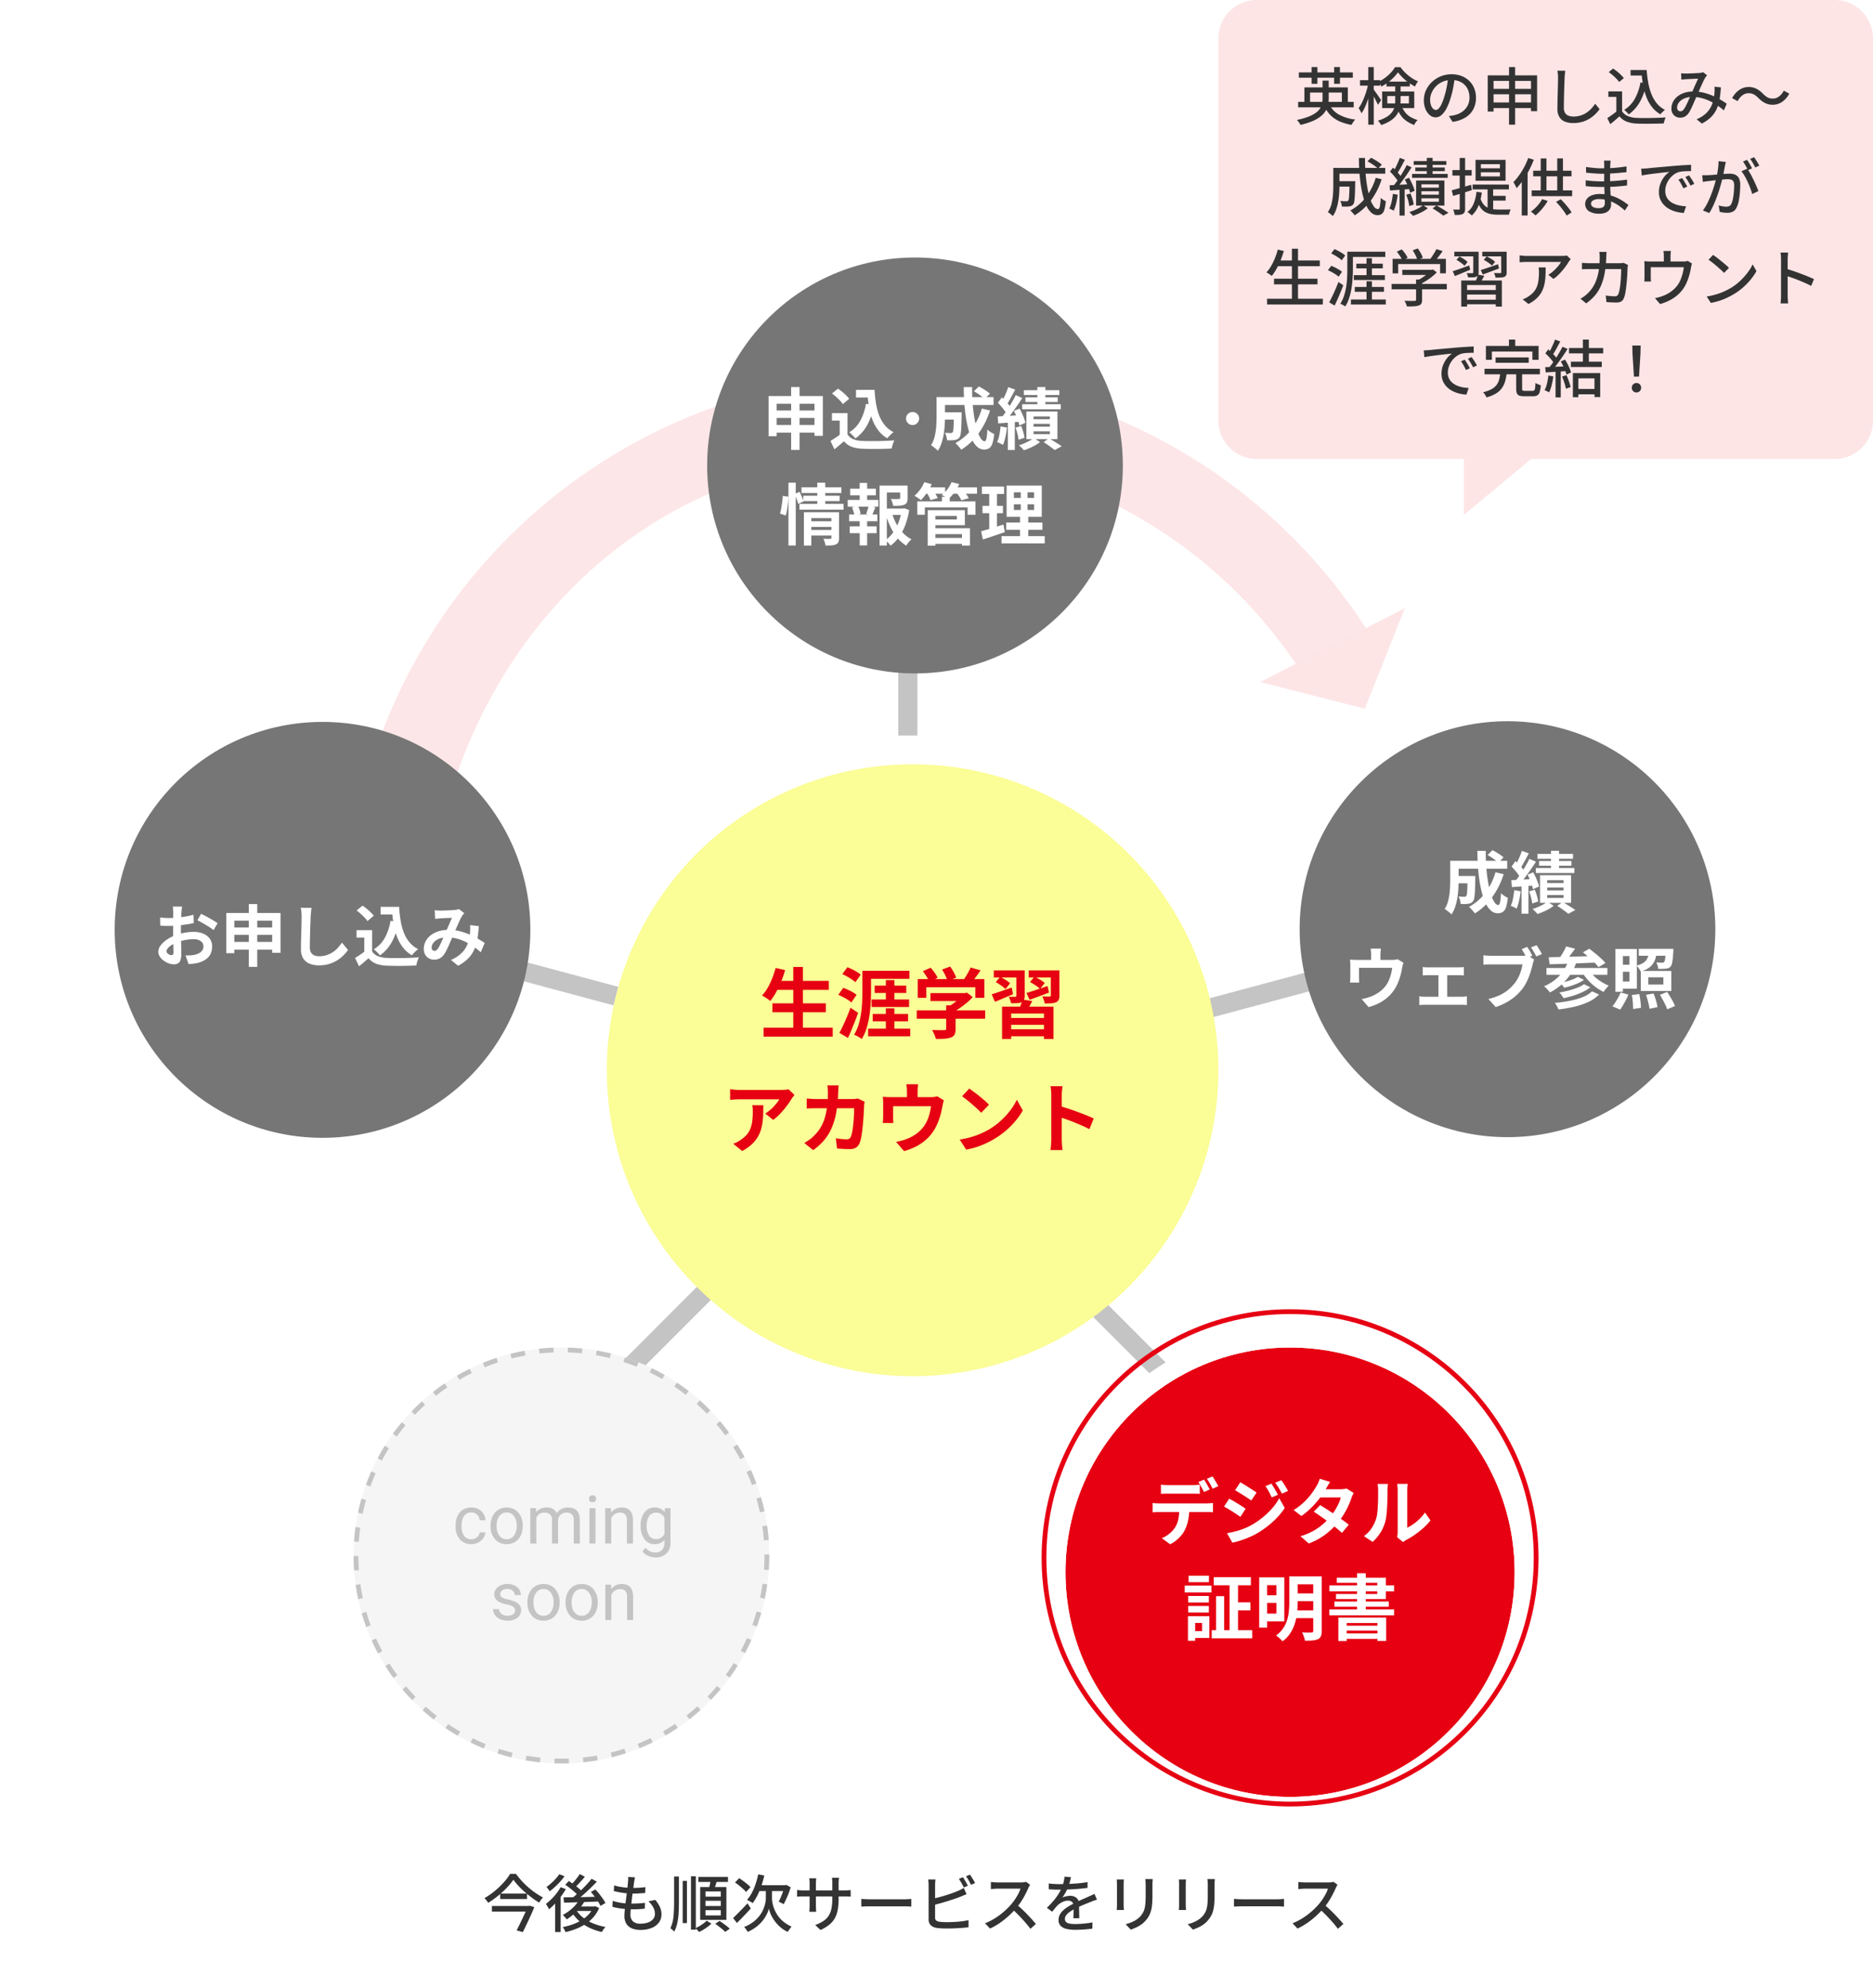 <svg xmlns="http://www.w3.org/2000/svg" xmlns:xlink="http://www.w3.org/1999/xlink" width="392" height="415.863" viewBox="0 0 392 415.863">
  <defs>
    <filter id="楕円形_316" x="91" y="123.862" width="200" height="200" filterUnits="userSpaceOnUse">
      <feOffset dy="3" input="SourceAlpha"/>
      <feGaussianBlur stdDeviation="12" result="blur"/>
      <feFlood flood-opacity="0.161"/>
      <feComposite operator="in" in2="blur"/>
      <feComposite in="SourceGraphic"/>
    </filter>
    <filter id="楕円形_317" x="0" y="126.999" width="135" height="135" filterUnits="userSpaceOnUse">
      <feOffset input="SourceAlpha"/>
      <feGaussianBlur stdDeviation="8" result="blur-2"/>
      <feFlood flood-opacity="0.161"/>
      <feComposite operator="in" in2="blur-2"/>
      <feComposite in="SourceGraphic"/>
    </filter>
    <filter id="楕円形_317-2" x="248" y="126.862" width="135" height="135" filterUnits="userSpaceOnUse">
      <feOffset input="SourceAlpha"/>
      <feGaussianBlur stdDeviation="8" result="blur-3"/>
      <feFlood flood-opacity="0.161"/>
      <feComposite operator="in" in2="blur-3"/>
      <feComposite in="SourceGraphic"/>
    </filter>
    <filter id="楕円形_318" x="124" y="29.862" width="135" height="135" filterUnits="userSpaceOnUse">
      <feOffset input="SourceAlpha"/>
      <feGaussianBlur stdDeviation="8" result="blur-4"/>
      <feFlood flood-opacity="0.161"/>
      <feComposite operator="in" in2="blur-4"/>
      <feComposite in="SourceGraphic"/>
    </filter>
    <filter id="楕円形_319" x="183" y="241.863" width="174" height="174" filterUnits="userSpaceOnUse">
      <feOffset dy="3" input="SourceAlpha"/>
      <feGaussianBlur stdDeviation="12" result="blur-5"/>
      <feFlood flood-opacity="0.161"/>
      <feComposite operator="in" in2="blur-5"/>
      <feComposite in="SourceGraphic"/>
    </filter>
    <filter id="楕円形_322" x="203" y="258.863" width="134" height="134" filterUnits="userSpaceOnUse">
      <feOffset input="SourceAlpha"/>
      <feGaussianBlur stdDeviation="5" result="blur-6"/>
      <feFlood flood-color="#e60711" flood-opacity="0.6"/>
      <feComposite operator="in" in2="blur-6"/>
      <feComposite in="SourceGraphic"/>
    </filter>
  </defs>
  <g id="グループ_18277" data-name="グループ 18277" transform="translate(-141 -918.138)">
    <rect id="長方形_6227" data-name="長方形 6227" width="4" height="35" transform="translate(329 1037)" fill="#c4c4c4"/>
    <rect id="長方形_6231" data-name="長方形 6231" width="4" height="35" transform="matrix(0.259, -0.966, 0.966, 0.259, 235.579, 1119.363)" fill="#c4c4c4"/>
    <rect id="長方形_6229" data-name="長方形 6229" width="4" height="35" transform="translate(365.212 1189.04) rotate(-45)" fill="#c4c4c4"/>
    <rect id="長方形_6232" data-name="長方形 6232" width="4.001" height="34.999" transform="translate(266.039 1213.788) rotate(-135)" fill="#c4c4c4"/>
    <rect id="長方形_6228" data-name="長方形 6228" width="4" height="35" transform="matrix(0.259, 0.966, -0.966, 0.259, 427.386, 1118.039)" fill="#c4c4c4"/>
    <g id="グループ_18763" data-name="グループ 18763" transform="translate(-275.256 195.084) rotate(-17)">
      <path id="パス_8185" data-name="パス 8185" d="M115.178,16.439a99.779,99.779,0,0,1,98.592,85.278c.242,0,8.549,7.251,8.792,7.251.292,0,7.268-8.332,7.56-8.332A116.015,116.015,0,0,0,0,101.717l16.1,3.448C23.074,57.006,65.116,16.439,115.178,16.439Z" transform="matrix(0.995, -0.105, 0.105, 0.995, 183.278, 950.912)" fill="#e60012" opacity="0.1"/>
      <path id="多角形_42" data-name="多角形 42" d="M17.005,0,34.01,14.919H0Z" transform="matrix(-0.985, 0.174, -0.174, -0.985, 433.241, 1035.481)" fill="#fde5e6"/>
    </g>
    <g transform="matrix(1, 0, 0, 1, 141, 918.14)" filter="url(#楕円形_316)">
      <circle id="楕円形_316-2" data-name="楕円形 316" cx="64" cy="64" r="64" transform="translate(127 156.86)" fill="#fbfd96"/>
    </g>
    <path id="パス_8374" data-name="パス 8374" d="M-28.672-10.688h11.136v1.872H-28.672Zm-.672,4.7H-18.16v1.856H-29.344ZM-31.184-.9H-16.72V.976H-31.184Zm6.208-12.7h2.016V.016h-2.016Zm-3.7.208,1.984.448a20.444,20.444,0,0,1-.832,2.432A21.17,21.17,0,0,1-28.592-8.28a12.553,12.553,0,0,1-1.2,1.8,4.805,4.805,0,0,0-.5-.392q-.312-.216-.648-.424t-.576-.336a8.393,8.393,0,0,0,1.176-1.6,15.086,15.086,0,0,0,.96-2A19.292,19.292,0,0,0-28.672-13.392Zm18.96.592h9.04v1.68h-9.04Zm-.8,0H-8.7v4.32q0,1.072-.064,2.36t-.264,2.64A18.639,18.639,0,0,1-9.616-.848a9.748,9.748,0,0,1-1.024,2.32,4.589,4.589,0,0,0-.472-.328q-.3-.184-.6-.336a4.235,4.235,0,0,0-.544-.232,9.264,9.264,0,0,0,.96-2.144,15.182,15.182,0,0,0,.52-2.376q.168-1.224.216-2.384t.048-2.152Zm1.936,6h7.84v1.568h-7.84Zm.64-2.9h6.608V-8.16H-7.936ZM-5.6-10.848h1.776v4.656H-5.6ZM-9.312-.688H-.5v1.6H-9.312Zm.96-3.088H-.944v1.552H-8.352ZM-5.6-4.944h1.776V.032H-5.6ZM-14.72-12.1l1.072-1.44q.464.176,1,.44t1.008.552a5.346,5.346,0,0,1,.776.56l-1.12,1.584a4.893,4.893,0,0,0-.744-.592q-.456-.3-.984-.608A7.954,7.954,0,0,0-14.72-12.1Zm-.832,4.32,1.04-1.456q.48.176,1.008.416a10.363,10.363,0,0,1,1,.52,5.844,5.844,0,0,1,.776.536l-1.1,1.6a4.373,4.373,0,0,0-.736-.568q-.464-.3-.984-.568T-15.552-7.776Zm.24,7.968q.336-.64.744-1.5t.816-1.832q.408-.968.744-1.928L-11.408-4q-.3.88-.664,1.784t-.72,1.776q-.36.872-.728,1.688Zm19.04-8.32H11.1v1.664H3.728ZM.864-4.528h14.32v1.76H.864Zm6.16-1.04H8.992V-.624A2.616,2.616,0,0,1,8.784.528,1.323,1.323,0,0,1,8,1.152a4.855,4.855,0,0,1-1.344.256q-.768.048-1.792.048A5.641,5.641,0,0,0,4.536.5a8.7,8.7,0,0,0-.456-.92l1.04.032q.528.016.936.016t.568-.016a.551.551,0,0,0,.32-.064.272.272,0,0,0,.08-.224ZM10.5-8.128h.464l.416-.1,1.2.928a11.969,11.969,0,0,1-1.232,1.184A17.732,17.732,0,0,1,9.872-5a12.858,12.858,0,0,1-1.552.9,4.94,4.94,0,0,0-.488-.584q-.312-.328-.52-.536a9.421,9.421,0,0,0,1.24-.768A12.567,12.567,0,0,0,9.68-6.9,7.736,7.736,0,0,0,10.5-7.76ZM1.072-11.056H15.008v3.92H13.12V-9.36H2.864v2.224H1.072Zm11.072-2.432,2.08.608q-.544.8-1.136,1.568t-1.072,1.3l-1.584-.576q.32-.416.632-.912t.6-1.016A10.785,10.785,0,0,0,12.144-13.488Zm-10,.784,1.632-.736a11.971,11.971,0,0,1,.848,1.064,5.47,5.47,0,0,1,.608,1.048L3.5-10.512a6.472,6.472,0,0,0-.568-1.064Q2.544-12.192,2.144-12.7Zm4.016-.352,1.7-.624A9.821,9.821,0,0,1,8.6-12.512a6.817,6.817,0,0,1,.52,1.152l-1.808.7a6.816,6.816,0,0,0-.456-1.16A10.8,10.8,0,0,0,6.16-13.056ZM18.72-5.3H29.488V1.472h-2V-3.856H20.624V1.472h-1.9Zm.96,2.368h8.336v1.44H19.68ZM19.792-.56h8.3V.9h-8.3Zm3.184-6.208,2.064.288q-.3.624-.64,1.184t-.592.944L22.24-4.688q.208-.464.424-1.04A7.1,7.1,0,0,0,22.976-6.768ZM16.992-12.88h5.152v1.488H16.992Zm4.72,0h1.744v5.312a2.023,2.023,0,0,1-.144.848,1.1,1.1,0,0,1-.512.5,2.728,2.728,0,0,1-.928.184q-.544.024-1.264.024a3.585,3.585,0,0,0-.192-.688,7.047,7.047,0,0,0-.288-.672q.416.016.808.016h.536a.253.253,0,0,0,.184-.056.228.228,0,0,0,.056-.168Zm2.592,0h5.52v1.488H24.3Zm4.624,0H30.72v5.264a2.126,2.126,0,0,1-.152.9,1.115,1.115,0,0,1-.568.5,2.951,2.951,0,0,1-.984.216q-.584.04-1.368.024a3.626,3.626,0,0,0-.2-.744,6.142,6.142,0,0,0-.312-.712q.464.016.92.024t.6.008a.434.434,0,0,0,.208-.064.208.208,0,0,0,.064-.176ZM23.84-8.16q.864-.256,2.032-.648t2.368-.808l.3,1.376q-1.04.4-2.1.792t-1.96.712Zm.736-2.288.928-1.136q.528.256,1.16.632a6.2,6.2,0,0,1,.984.7l-.976,1.248a5.534,5.534,0,0,0-.936-.744Q25.12-10.16,24.576-10.448ZM16.56-7.888q.8-.24,1.912-.616T20.736-9.3L21.024-7.9q-.976.4-1.96.824t-1.832.76Zm.848-2.544.912-1.1a12.785,12.785,0,0,1,1.136.632,5.858,5.858,0,0,1,.944.7l-.96,1.232a6.214,6.214,0,0,0-.912-.752A11.759,11.759,0,0,0,17.408-10.432Zm-42.128,23.6q-.128.16-.32.408t-.3.424a15.761,15.761,0,0,1-.976,1.432,20.167,20.167,0,0,1-1.344,1.6,10.1,10.1,0,0,1-1.52,1.352l-1.664-1.328a7.682,7.682,0,0,0,.944-.672,8.833,8.833,0,0,0,.856-.808q.392-.424.688-.808a4.9,4.9,0,0,0,.456-.688H-36.24q-.5,0-.944.032t-1.008.08V11.968q.464.064.96.112t.992.048h8.624q.224,0,.544-.016t.632-.048a2.325,2.325,0,0,0,.456-.08Zm-6.528,2.16q0,1.184-.048,2.288a12.869,12.869,0,0,1-.264,2.12,7.624,7.624,0,0,1-.688,1.928,6.824,6.824,0,0,1-1.3,1.728,9.134,9.134,0,0,1-2.128,1.5l-1.872-1.52a6.275,6.275,0,0,0,.816-.344,5.856,5.856,0,0,0,.864-.536,5.692,5.692,0,0,0,1.24-1.12,4.6,4.6,0,0,0,.728-1.288,6.606,6.606,0,0,0,.352-1.52,15.615,15.615,0,0,0,.1-1.8q0-.368-.016-.712a4.633,4.633,0,0,0-.1-.728Zm15.76-4.16q-.032.272-.056.7l-.04.72a28.066,28.066,0,0,1-.4,4.232,14.708,14.708,0,0,1-.96,3.272,10.269,10.269,0,0,1-1.584,2.552,12.466,12.466,0,0,1-2.288,2.072l-1.856-1.5q.5-.288,1.064-.68a6.337,6.337,0,0,0,1.032-.888,8.2,8.2,0,0,0,1.328-1.688,9.028,9.028,0,0,0,.872-2.016,14.549,14.549,0,0,0,.488-2.408,24.041,24.041,0,0,0,.16-2.9q0-.176-.016-.456t-.04-.552q-.024-.272-.056-.464Zm5.44,3.424q-.032.192-.072.448a2.765,2.765,0,0,0-.04.4q-.016.512-.056,1.312t-.112,1.72q-.072.92-.176,1.832t-.248,1.688a6.346,6.346,0,0,1-.352,1.272,1.953,1.953,0,0,1-.744.92,2.429,2.429,0,0,1-1.32.312q-.688,0-1.376-.04t-1.28-.088l-.24-2.144q.592.112,1.184.168t1.056.056a1.033,1.033,0,0,0,.592-.136,1,1,0,0,0,.32-.424,5.334,5.334,0,0,0,.24-.848q.112-.528.192-1.184t.136-1.36q.056-.7.08-1.368t.024-1.176h-7.808q-.4,0-.992.008t-1.12.056v-2.1q.512.048,1.088.08t1.024.032h7.408A6.035,6.035,0,0,0-12.024,14q.312-.032.584-.08Zm11.2-3.664q-.048.512-.08.824a6.352,6.352,0,0,0-.032.648v2.3H-1.184V12.4q0-.336-.024-.648t-.1-.824ZM6.544,14.3a5.019,5.019,0,0,0-.184.648q-.088.392-.136.632-.1.56-.232,1.136t-.32,1.152q-.184.576-.416,1.136t-.52,1.1A9.014,9.014,0,0,1,3.112,22.24,9.7,9.7,0,0,1,.88,23.864a12.716,12.716,0,0,1-2.672,1.048l-1.664-1.92q.544-.1,1.152-.264t1.1-.36A8.772,8.772,0,0,0,.136,21.72a7.978,7.978,0,0,0,1.256-.92,6.741,6.741,0,0,0,1.04-1.168A7.466,7.466,0,0,0,3.12,18.36a9.067,9.067,0,0,0,.464-1.408,14.34,14.34,0,0,0,.272-1.432H-4.08v2.336q0,.272.016.608t.032.576H-6.24q.032-.3.056-.664t.024-.68V14.928q0-.272-.016-.68a5.666,5.666,0,0,0-.064-.7q.416.048.8.064t.832.016H3.824a4.732,4.732,0,0,0,.808-.056,4.531,4.531,0,0,0,.52-.12Zm5.312-2.464q.416.288.976.7t1.16.9q.6.488,1.128.952a11.161,11.161,0,0,1,.864.832L14.352,16.9q-.3-.336-.8-.8t-1.072-.96q-.576-.5-1.136-.944t-.992-.752Zm-2,10.656a16.945,16.945,0,0,0,2.352-.5,16.4,16.4,0,0,0,2.048-.736,18.622,18.622,0,0,0,1.728-.864,15.473,15.473,0,0,0,2.5-1.856,15.91,15.91,0,0,0,1.984-2.168,12.263,12.263,0,0,0,1.344-2.2l1.248,2.256a14.9,14.9,0,0,1-1.5,2.144,17.218,17.218,0,0,1-2.008,2.04,16.725,16.725,0,0,1-2.416,1.736,18.142,18.142,0,0,1-1.76.936,18,18,0,0,1-1.992.784,15.017,15.017,0,0,1-2.184.536Zm19.168-.032v-9.2q0-.416-.04-.96a8.4,8.4,0,0,0-.12-.96h2.5q-.048.416-.1.92t-.048,1v9.2q0,.224.016.632t.064.84q.048.432.064.768h-2.5q.064-.48.112-1.12T29.024,22.464Zm1.712-6.976q.8.208,1.792.536t2,.7q1.008.368,1.9.728t1.48.664l-.912,2.208q-.672-.352-1.488-.712t-1.656-.7q-.84-.336-1.648-.624t-1.464-.512Z" transform="translate(332 1134)" fill="#e60012"/>
    <g id="グループ_18291" data-name="グループ 18291" transform="translate(-46 87)">
      <g transform="matrix(1, 0, 0, 1, 187, 831.14)" filter="url(#楕円形_317)">
        <circle id="楕円形_317-3" data-name="楕円形 317" cx="43.5" cy="43.5" r="43.5" transform="translate(24 151)" fill="#767676"/>
      </g>
      <path id="パス_8373" data-name="パス 8373" d="M-28.9-11.368q-.014.112-.042.343t-.049.462q-.021.231-.035.413-.028.406-.049.889t-.035.994q-.014.511-.021,1.029t-.007,1.008q0,.574.014,1.267t.035,1.372q.021.679.028,1.239t.007.868A3.773,3.773,0,0,1-29.239-.14a1.231,1.231,0,0,1-.539.665,1.683,1.683,0,0,1-.812.189,3.241,3.241,0,0,1-1.078-.2,4.14,4.14,0,0,1-1.071-.567A3.247,3.247,0,0,1-33.551-.9a1.873,1.873,0,0,1-.315-1.043,2.187,2.187,0,0,1,.511-1.337A5.544,5.544,0,0,1-32-4.508a8.005,8.005,0,0,1,1.827-.9,10.159,10.159,0,0,1,1.932-.511,11.313,11.313,0,0,1,1.792-.161,5.073,5.073,0,0,1,1.946.357,3.236,3.236,0,0,1,1.386,1.043A2.662,2.662,0,0,1-22.6-3.024a3.615,3.615,0,0,1-.308,1.5,2.972,2.972,0,0,1-.987,1.183,5.146,5.146,0,0,1-1.8.777q-.476.1-.945.147t-.889.077l-.644-1.806q.476,0,.917-.021a7.743,7.743,0,0,0,.805-.077,4.217,4.217,0,0,0,1.036-.336,1.914,1.914,0,0,0,.728-.588,1.431,1.431,0,0,0,.266-.868,1.29,1.29,0,0,0-.259-.812,1.646,1.646,0,0,0-.721-.518,2.931,2.931,0,0,0-1.078-.182,9.017,9.017,0,0,0-1.785.182,10.417,10.417,0,0,0-1.729.5,6.115,6.115,0,0,0-1.106.553,3.354,3.354,0,0,0-.77.651,1.026,1.026,0,0,0-.28.644.532.532,0,0,0,.1.315,1.038,1.038,0,0,0,.273.259,1.588,1.588,0,0,0,.343.175.914.914,0,0,0,.3.063.45.45,0,0,0,.322-.119.649.649,0,0,0,.126-.469q0-.378-.021-1.085t-.042-1.575q-.021-.868-.021-1.722,0-.588.007-1.19t.007-1.148q0-.546.007-.966t.007-.658q0-.154-.014-.392t-.035-.483a2.513,2.513,0,0,0-.049-.357Zm3.99,1.512q.532.252,1.2.616t1.274.721a9.592,9.592,0,0,1,.973.637l-.84,1.428a7.37,7.37,0,0,0-.693-.5q-.427-.28-.924-.574t-.959-.553q-.462-.259-.8-.413Zm-8.582.77q.616.07,1.085.091t.847.021q.546,0,1.2-.049t1.344-.14q.686-.091,1.337-.217t1.183-.28l.042,1.736q-.588.14-1.274.245T-29.1-7.49q-.693.084-1.316.126t-1.085.042q-.7,0-1.148-.014t-.812-.056Zm13.846-.938H-8.288v8.33h-1.75v-6.72h-7.924v6.79h-1.68ZM-18.536-7h9.324v1.554h-9.324Zm-.014,3.024h9.366v1.61H-18.55Zm3.626-7.924h1.764V1.246h-1.764Zm13.118.8q-.056.434-.105.938t-.077.924Q-2-8.666-2.037-7.847t-.056,1.715q-.021.9-.042,1.764t-.021,1.512A2.079,2.079,0,0,0-1.9-1.743a1.438,1.438,0,0,0,.693.588,2.6,2.6,0,0,0,.98.175,5.12,5.12,0,0,0,1.582-.231,5.242,5.242,0,0,0,1.3-.623,5.64,5.64,0,0,0,1.057-.91,9,9,0,0,0,.847-1.092L5.838-2.3a7.568,7.568,0,0,1-.882,1.064A7.641,7.641,0,0,1,3.661-.182a6.943,6.943,0,0,1-1.729.8A7.213,7.213,0,0,1-.238.924,5.112,5.112,0,0,1-2.233.567,2.787,2.787,0,0,1-3.549-.539a3.6,3.6,0,0,1-.469-1.939q0-.574.014-1.309t.042-1.533q.028-.8.042-1.561t.028-1.379q.014-.616.014-.98,0-.5-.042-.987a6.427,6.427,0,0,0-.14-.9Zm14.462-.21h2.968v1.6H12.656Zm2.114,0h1.764a26.763,26.763,0,0,0,.308,2.856,12.61,12.61,0,0,0,.672,2.513A7.343,7.343,0,0,0,18.69-3.906a5.649,5.649,0,0,0,1.834,1.442,3.869,3.869,0,0,0-.455.364q-.245.224-.476.469a4.895,4.895,0,0,0-.385.455,6.732,6.732,0,0,1-1.876-1.645,8.558,8.558,0,0,1-1.225-2.191,13.973,13.973,0,0,1-.714-2.618,27.02,27.02,0,0,1-.343-2.926h-.28Zm-.042,2.926,1.722.238a13.965,13.965,0,0,1-1.414,4.13A8.36,8.36,0,0,1,12.53-1.162a4.426,4.426,0,0,0-.357-.406q-.231-.238-.49-.483a4.464,4.464,0,0,0-.455-.385,6.347,6.347,0,0,0,2.317-2.408A10.959,10.959,0,0,0,14.728-8.386ZM10.878-6.44v5.166H9.24V-4.886H7.616V-6.44Zm0,4.438A2.544,2.544,0,0,0,12.1-.994a5.493,5.493,0,0,0,1.876.364q.616.028,1.463.035T17.22-.6q.938-.014,1.841-.056t1.6-.1q-.084.2-.2.5t-.2.63a5.415,5.415,0,0,0-.133.574q-.63.042-1.442.063t-1.666.028q-.854.007-1.652-.007T13.944.994a7.139,7.139,0,0,1-2.2-.4A3.959,3.959,0,0,1,10.136-.56q-.462.392-.945.812T8.134,1.12L7.308-.63Q7.8-.924,8.33-1.274T9.352-2ZM7.63-10.556l1.246-1.008a9.258,9.258,0,0,1,.882.651q.448.371.84.756a6.108,6.108,0,0,1,.63.707L9.9-8.33a4.755,4.755,0,0,0-.581-.728Q8.946-9.45,8.5-9.849T7.63-10.556ZM23.982-10.6q.294.028.623.049t.553.021q.308,0,.707-.014l.819-.028q.42-.014.8-.042t.616-.042a3.276,3.276,0,0,0,.511-.07,3.025,3.025,0,0,0,.441-.126l1.12.868q-.14.168-.266.3a1.372,1.372,0,0,0-.21.287,10.485,10.485,0,0,0-.546,1.071q-.308.679-.651,1.463t-.665,1.526q-.21.476-.434,1.008t-.462,1.057q-.238.525-.462.98T26.04-1.5a2.914,2.914,0,0,1-.938.931,2.439,2.439,0,0,1-1.246.3,2.115,2.115,0,0,1-1.54-.6A2.222,2.222,0,0,1,21.7-2.534,3.353,3.353,0,0,1,22.078-4.1a3.84,3.84,0,0,1,1.071-1.267A5.125,5.125,0,0,1,24.78-6.2,6.853,6.853,0,0,1,26.838-6.5a9.776,9.776,0,0,1,2.352.28,13,13,0,0,1,2.121.714,16.564,16.564,0,0,1,1.778.9q.791.469,1.351.847l-.826,1.946A12.73,12.73,0,0,0,32.2-2.94a14.412,14.412,0,0,0-1.673-1,9.476,9.476,0,0,0-1.89-.721,8.061,8.061,0,0,0-2.079-.266,4.258,4.258,0,0,0-1.743.322,2.82,2.82,0,0,0-1.1.805,1.607,1.607,0,0,0-.378,1,.717.717,0,0,0,.175.518.554.554,0,0,0,.413.182.625.625,0,0,0,.378-.112,1.773,1.773,0,0,0,.35-.378,4.365,4.365,0,0,0,.357-.6q.175-.35.364-.77t.378-.854q.189-.434.371-.84.252-.56.518-1.169t.511-1.183q.245-.574.455-1.008-.21.014-.518.021t-.651.021q-.343.014-.672.035L25.2-8.9q-.21.014-.539.042t-.595.07ZM33.208-7.28a23.563,23.563,0,0,1-.3,2.723A9.092,9.092,0,0,1,32.221-2.3,6.409,6.409,0,0,1,30.94-.469a8.3,8.3,0,0,1-2.072,1.477L27.384-.21A7.187,7.187,0,0,0,29.449-1.5a5.456,5.456,0,0,0,1.176-1.526,6.274,6.274,0,0,0,.553-1.561,10.729,10.729,0,0,0,.2-1.379q.028-.406.028-.805t-.028-.721Z" transform="translate(254 1032.137)" fill="#fff"/>
    </g>
    <g id="グループ_18550" data-name="グループ 18550" transform="translate(202 87)">
      <g transform="matrix(1, 0, 0, 1, -61, 831.14)" filter="url(#楕円形_317-2)">
        <circle id="楕円形_317-4" data-name="楕円形 317" cx="43.5" cy="43.5" r="43.5" transform="translate(272 150.86)" fill="#767676"/>
      </g>
      <path id="パス_8370" data-name="パス 8370" d="M-11.452-6.622h3.234V-5.1h-3.234Zm2.59,0h1.624v.616q-.028,1.484-.07,2.429a12.336,12.336,0,0,1-.133,1.47,1.843,1.843,0,0,1-.245.735,1.3,1.3,0,0,1-.441.378,2.091,2.091,0,0,1-.539.168,4.04,4.04,0,0,1-.707.063Q-9.8-.756-10.3-.77a3.531,3.531,0,0,0-.14-.812,3.182,3.182,0,0,0-.308-.756q.378.028.707.042t.5.014A.776.776,0,0,0-9.3-2.317a.347.347,0,0,0,.175-.133,1.183,1.183,0,0,0,.147-.525q.049-.4.077-1.218t.042-2.177Zm4.2-4.4,1.022-1.008q.392.2.826.462t.833.532a4.281,4.281,0,0,1,.651.518l-1.078,1.12a6.7,6.7,0,0,0-.616-.532q-.378-.294-.812-.581T-4.662-11.018ZM-3.01-7.406-1.3-7A16.977,16.977,0,0,1-3.71-2.177,12.731,12.731,0,0,1-7.322,1.2,3.579,3.579,0,0,0-7.658.763Q-7.882.5-8.12.245t-.42-.427A10.506,10.506,0,0,0-5.124-3.129,13.241,13.241,0,0,0-3.01-7.406ZM-11.368-9.8H-.56v1.652H-11.368Zm-1.12,0h1.764v4.13q0,.784-.056,1.715t-.21,1.9a11.507,11.507,0,0,1-.455,1.869,6.776,6.776,0,0,1-.777,1.61,2.627,2.627,0,0,0-.413-.406Q-12.908.8-13.181.581a2.183,2.183,0,0,0-.469-.3A6.094,6.094,0,0,0-12.873-1.6a12.9,12.9,0,0,0,.315-2.107q.07-1.064.07-1.974ZM-6.8-11.886H-5.04q-.028,1.722.1,3.374t.371,3.087A20.581,20.581,0,0,0-3.99-2.891a6.768,6.768,0,0,0,.742,1.715q.406.616.826.616.238,0,.371-.574a11.567,11.567,0,0,0,.189-1.89,5.123,5.123,0,0,0,.693.546,3.688,3.688,0,0,0,.735.392A8.8,8.8,0,0,1-.812-.077,1.825,1.825,0,0,1-1.484.9a1.984,1.984,0,0,1-1.078.266A2.053,2.053,0,0,1-3.927.644,4.587,4.587,0,0,1-5.005-.8a11.312,11.312,0,0,1-.805-2.17,23.961,23.961,0,0,1-.553-2.7Q-6.58-7.126-6.685-8.7T-6.8-11.886ZM8.61-11.9h1.68v4.48H8.61Zm-2.828.658h7.434v1.008H5.782Zm.336,1.484H12.88v.98H6.118ZM5.432-8.3H13.5v1.05H5.432Zm2.38,4.088v.6h3.416v-.6Zm0,1.568v.6h3.416v-.6Zm0-3.108v.588h3.416v-.588ZM6.314-6.79h6.5v5.782h-6.5Zm3.6,6.412,1.12-.8q.462.252.959.56t.945.595q.448.287.77.5l-1.47.8q-.252-.21-.644-.5T10.766.182Q10.332-.126,9.912-.378ZM7.868-1.246l1.3.854a7.81,7.81,0,0,1-.994.665,11.43,11.43,0,0,1-1.2.595q-.623.266-1.2.448A7.118,7.118,0,0,0,5.3.791Q5,.49,4.746.266A8.077,8.077,0,0,0,5.908-.147Q6.5-.406,7.014-.693A6.335,6.335,0,0,0,7.868-1.246ZM2.506-11.886l1.456.518q-.28.546-.588,1.113t-.6,1.092q-.294.525-.56.917l-1.12-.462q.252-.434.518-.98t.511-1.134A10.526,10.526,0,0,0,2.506-11.886ZM4.088-10.22,5.46-9.6q-.518.784-1.12,1.652t-1.2,1.666q-.6.8-1.148,1.4l-.966-.532q.392-.476.819-1.071t.84-1.246q.413-.651.777-1.295T4.088-10.22ZM.35-8.61l.826-1.134q.35.336.728.728t.7.784A3.432,3.432,0,0,1,3.08-7.5l-.9,1.274a4.688,4.688,0,0,0-.455-.756q-.3-.42-.665-.847T.35-8.61ZM3.7-6.916l1.19-.476q.266.476.511,1.008t.434,1.043a6.455,6.455,0,0,1,.273.917l-1.274.56A6.477,6.477,0,0,0,4.585-4.8Q4.41-5.32,4.179-5.873T3.7-6.916ZM.308-5.754Q1.246-5.8,2.52-5.873t2.59-.161l.028,1.372q-1.246.112-2.485.2T.42-4.3ZM4.032-3.4l1.176-.364a9.635,9.635,0,0,1,.448,1.274A9.558,9.558,0,0,1,5.922-1.3l-1.246.42a9.43,9.43,0,0,0-.231-1.225A9.605,9.605,0,0,0,4.032-3.4ZM.91-3.668l1.344.238a18.458,18.458,0,0,1-.329,1.981A9.078,9.078,0,0,1,1.414.2a2.935,2.935,0,0,0-.364-.21Q.826-.126.588-.231T.182-.392A6.008,6.008,0,0,0,.658-1.9Q.826-2.786.91-3.668ZM2.436-5H3.892V1.26H2.436ZM-26.992,8.562q-.042.448-.07.721a5.558,5.558,0,0,0-.028.567v2.016h-1.946V9.85q0-.294-.021-.567t-.091-.721Zm4.718,2.954a4.392,4.392,0,0,0-.161.567q-.077.343-.119.553-.084.49-.2.994t-.28,1.008q-.161.5-.364.994t-.455.966a7.888,7.888,0,0,1-1.421,1.862,8.489,8.489,0,0,1-1.953,1.421,11.126,11.126,0,0,1-2.338.917l-1.456-1.68q.476-.084,1.008-.231t.966-.315A7.676,7.676,0,0,0-27.881,18a6.981,6.981,0,0,0,1.1-.8,5.9,5.9,0,0,0,.91-1.022,6.533,6.533,0,0,0,.6-1.113,7.934,7.934,0,0,0,.406-1.232,12.547,12.547,0,0,0,.238-1.253H-31.57v2.044q0,.238.014.532t.028.5H-33.46q.028-.266.049-.581t.021-.6V12.062q0-.238-.014-.6a4.958,4.958,0,0,0-.056-.609q.364.042.7.056t.728.014h7.378a4.141,4.141,0,0,0,.707-.049,3.965,3.965,0,0,0,.455-.1Zm4.032.9a4.355,4.355,0,0,0,.56.056q.322.014.546.014h6.412q.252,0,.546-.014a4.685,4.685,0,0,0,.546-.056v1.764q-.266-.028-.56-.042t-.532-.014h-6.412q-.224,0-.546.014t-.56.042Zm3.29,7.168v-6.2h1.834v6.2Zm-4-1.036q.266.028.574.056t.574.028h7.742a4.457,4.457,0,0,0,.567-.035q.273-.035.5-.049v1.834a3.99,3.99,0,0,0-.553-.056q-.329-.014-.511-.014h-7.742q-.252,0-.56.014a5.715,5.715,0,0,0-.588.056ZM3.626,8.2q.182.266.385.6t.385.665q.182.329.308.581l-1.176.49q-.14-.28-.315-.6t-.364-.651q-.189-.329-.371-.609Zm1.96-.35q.182.252.392.588t.406.672q.2.336.322.588l-1.162.5q-.238-.434-.539-.966a10.467,10.467,0,0,0-.581-.924Zm-.5,3a2.684,2.684,0,0,0-.175.469q-.077.273-.133.5-.126.518-.3,1.155t-.434,1.323a13.388,13.388,0,0,1-.6,1.358,9.029,9.029,0,0,1-.777,1.26A10.254,10.254,0,0,1,1.2,18.474,11.188,11.188,0,0,1-.679,19.79a12.59,12.59,0,0,1-2.289.994L-4.494,19.1a12.039,12.039,0,0,0,2.415-.826,8.219,8.219,0,0,0,1.757-1.12A9.914,9.914,0,0,0,.994,15.814a7.135,7.135,0,0,0,.8-1.274,9.2,9.2,0,0,0,.546-1.379,8.58,8.58,0,0,0,.294-1.3h-6.51q-.49,0-.938.014t-.728.042V9.948q.21.028.511.056t.616.042q.315.014.539.014H2.6q.21,0,.511-.014a2.4,2.4,0,0,0,.581-.1ZM11.774,8.1l1.876.476q-.5.714-1.057,1.435t-1.015,1.225l-1.372-.476a9.037,9.037,0,0,0,.588-.826q.294-.462.553-.945T11.774,8.1Zm3.514,1.246,1.33-.756q.574.42,1.218.945t1.225,1.057a9.421,9.421,0,0,1,.945.98l-1.456.868a7.949,7.949,0,0,0-.868-.987q-.546-.539-1.176-1.1T15.288,9.346ZM8.134,10.368q.952-.028,2.149-.056t2.534-.063q1.337-.035,2.737-.077l2.772-.084-.07,1.386q-1.764.07-3.57.147t-3.444.133q-1.638.056-2.926.084Zm-.476,2.254H20.412v1.414H7.658Zm6.566,1.848,1.3.63a7.83,7.83,0,0,1-1.246.693,13.462,13.462,0,0,1-1.449.553q-.749.238-1.435.392a4.616,4.616,0,0,0-.413-.5,4.3,4.3,0,0,0-.511-.476q.63-.126,1.344-.322a13.094,13.094,0,0,0,1.351-.448A6.383,6.383,0,0,0,14.224,14.47Zm1.288,1.54,1.33.644a8.185,8.185,0,0,1-1.6.98,15.048,15.048,0,0,1-1.946.756q-1.029.322-2.065.546a5.419,5.419,0,0,0-.385-.609,3.972,3.972,0,0,0-.5-.581q.924-.154,1.911-.406a15.505,15.505,0,0,0,1.841-.588A6.412,6.412,0,0,0,15.512,16.01Zm1.68,1.484,1.47.672a7.451,7.451,0,0,1-2.2,1.54,14.843,14.843,0,0,1-2.905.994,29.712,29.712,0,0,1-3.388.588,4.773,4.773,0,0,0-.322-.707,3.928,3.928,0,0,0-.448-.665,29.193,29.193,0,0,0,3.136-.434,15.236,15.236,0,0,0,2.709-.777A5.836,5.836,0,0,0,17.192,17.494Zm-4.984-6.328,1.666.406a11.153,11.153,0,0,1-2.219,3.675,11.436,11.436,0,0,1-3.269,2.485,4.073,4.073,0,0,0-.336-.42q-.224-.252-.462-.49a4.979,4.979,0,0,0-.434-.392,9.256,9.256,0,0,0,3.122-2.093A8.385,8.385,0,0,0,12.208,11.166Zm4.312,1.806A6.778,6.778,0,0,0,17.6,14.3a9.282,9.282,0,0,0,1.47,1.155,10.182,10.182,0,0,0,1.638.854,3.583,3.583,0,0,0-.378.378q-.21.238-.4.49t-.315.448a10.871,10.871,0,0,1-1.722-1.064,10.605,10.605,0,0,1-1.547-1.421A11.137,11.137,0,0,1,15.12,13.49Zm5.572-4.34H23.66v8.96H22.092Zm.9,0h3.584v8.3H22.988V15.45h2.03V10.116h-2.03Zm-.042,3.3h2.9v1.47h-2.9ZM26.978,8.6h6.174V10.06H26.978Zm5.642,0h1.6v.2q0,.2-.014.357-.056.952-.126,1.589a6.451,6.451,0,0,1-.175,1.008,1.493,1.493,0,0,1-.273.567,1.1,1.1,0,0,1-.434.315,2.022,2.022,0,0,1-.532.119q-.266.028-.7.042t-.924,0a2.926,2.926,0,0,0-.126-.7,2.849,2.849,0,0,0-.28-.658q.406.042.735.056t.5.014a.8.8,0,0,0,.231-.028.429.429,0,0,0,.175-.112.791.791,0,0,0,.161-.371,6.526,6.526,0,0,0,.112-.812q.049-.539.077-1.393Zm-3.5.448h1.638a8.758,8.758,0,0,1-.245,1.449,3.912,3.912,0,0,1-.539,1.2,3.505,3.505,0,0,1-.987.952,6.035,6.035,0,0,1-1.617.707A3.034,3.034,0,0,0,27,12.706a3.972,3.972,0,0,0-.5-.588,5.173,5.173,0,0,0,1.3-.5,2.4,2.4,0,0,0,.763-.672,2.443,2.443,0,0,0,.385-.854A7.745,7.745,0,0,0,29.12,9.052Zm-.14,5.516V16.08h3.15V14.568ZM27.4,13.238h6.384v4.186H27.4Zm-1.876,5.026,1.568-.2q.14.686.238,1.5t.112,1.379l-1.652.252q0-.378-.028-.882t-.084-1.05A9.584,9.584,0,0,0,25.522,18.264Zm2.982-.042,1.568-.28q.182.448.35.966t.294,1.015q.126.5.182.875l-1.68.35a5.805,5.805,0,0,0-.147-.868q-.119-.5-.266-1.043T28.5,18.222Zm2.9,0,1.512-.6q.294.448.616.98t.6,1.043a8.016,8.016,0,0,1,.427.917l-1.624.7a8.9,8.9,0,0,0-.392-.931q-.252-.525-.553-1.085T31.4,18.222Zm-8.218-.49,1.624.448A17.392,17.392,0,0,1,24,19.839q-.476.861-.91,1.491l-1.624-.7a8.629,8.629,0,0,0,.609-.833q.315-.483.609-1.015A9.74,9.74,0,0,0,23.184,17.732Z" transform="translate(255 1021)" fill="#fff"/>
    </g>
    <g id="グループ_18290" data-name="グループ 18290" transform="translate(-66 -3)">
      <g transform="matrix(1, 0, 0, 1, 207, 921.14)" filter="url(#楕円形_318)">
        <circle id="楕円形_318-2" data-name="楕円形 318" cx="43.5" cy="43.5" r="43.5" transform="translate(148 53.86)" fill="#767676"/>
      </g>
      <path id="パス_8372" data-name="パス 8372" d="M-30.142-10.024h11.354v8.33h-1.75v-6.72h-7.924v6.79h-1.68ZM-29.036-7h9.324v1.554h-9.324Zm-.014,3.024h9.366v1.61H-29.05Zm3.626-7.924h1.764V1.246h-1.764Zm13.58.588h2.968v1.6h-2.968Zm2.114,0h1.764a26.762,26.762,0,0,0,.308,2.856,12.61,12.61,0,0,0,.672,2.513A7.343,7.343,0,0,0-5.81-3.906,5.649,5.649,0,0,0-3.976-2.464a3.869,3.869,0,0,0-.455.364q-.245.224-.476.469a4.895,4.895,0,0,0-.385.455A6.732,6.732,0,0,1-7.168-2.821,8.558,8.558,0,0,1-8.393-5.012,13.973,13.973,0,0,1-9.107-7.63a27.02,27.02,0,0,1-.343-2.926h-.28Zm-.042,2.926,1.722.238a13.965,13.965,0,0,1-1.414,4.13A8.36,8.36,0,0,1-11.97-1.162a4.426,4.426,0,0,0-.357-.406q-.231-.238-.49-.483a4.464,4.464,0,0,0-.455-.385,6.347,6.347,0,0,0,2.317-2.408A10.959,10.959,0,0,0-9.772-8.386Zm-3.85,1.946v5.166H-15.26V-4.886h-1.624V-6.44Zm0,4.438A2.544,2.544,0,0,0-12.4-.994a5.493,5.493,0,0,0,1.876.364Q-9.912-.6-9.065-.6T-7.28-.6q.938-.014,1.841-.056t1.6-.1q-.084.2-.2.5t-.2.63a5.415,5.415,0,0,0-.133.574Q-5,.994-5.81,1.015t-1.666.028q-.854.007-1.652-.007T-10.556.994a7.139,7.139,0,0,1-2.2-.4A3.959,3.959,0,0,1-14.364-.56q-.462.392-.945.812t-1.057.868l-.826-1.75q.49-.294,1.022-.644T-15.148-2Zm-3.248-8.554,1.246-1.008a9.258,9.258,0,0,1,.882.651q.448.371.84.756a6.108,6.108,0,0,1,.63.707L-14.6-8.33a4.755,4.755,0,0,0-.581-.728q-.371-.392-.819-.791T-16.87-10.556ZM0-6.678a1.308,1.308,0,0,1,.959.4,1.308,1.308,0,0,1,.4.959,1.308,1.308,0,0,1-.4.959,1.308,1.308,0,0,1-.959.4,1.324,1.324,0,0,1-.973-.4,1.308,1.308,0,0,1-.4-.959,1.3,1.3,0,0,1,.4-.966A1.336,1.336,0,0,1,0-6.678Zm6.048.056H9.282V-5.1H6.048Zm2.59,0h1.624v.616q-.028,1.484-.07,2.429a12.336,12.336,0,0,1-.133,1.47,1.843,1.843,0,0,1-.245.735,1.3,1.3,0,0,1-.441.378,2.091,2.091,0,0,1-.539.168,4.04,4.04,0,0,1-.707.063Q7.7-.756,7.2-.77a3.531,3.531,0,0,0-.14-.812,3.182,3.182,0,0,0-.308-.756q.378.028.707.042t.5.014A.776.776,0,0,0,8.2-2.317a.347.347,0,0,0,.175-.133,1.183,1.183,0,0,0,.147-.525q.049-.4.077-1.218T8.638-6.37Zm4.2-4.4,1.022-1.008q.392.2.826.462t.833.532a4.281,4.281,0,0,1,.651.518l-1.078,1.12a6.7,6.7,0,0,0-.616-.532q-.378-.294-.812-.581T12.838-11.018ZM14.49-7.406,16.2-7A16.977,16.977,0,0,1,13.79-2.177,12.731,12.731,0,0,1,10.178,1.2,3.579,3.579,0,0,0,9.842.763Q9.618.5,9.38.245T8.96-.182a10.506,10.506,0,0,0,3.416-2.947A13.241,13.241,0,0,0,14.49-7.406ZM6.132-9.8H16.94v1.652H6.132Zm-1.12,0H6.776v4.13q0,.784-.056,1.715t-.21,1.9A11.507,11.507,0,0,1,6.055-.182a6.776,6.776,0,0,1-.777,1.61,2.627,2.627,0,0,0-.413-.406Q4.592.8,4.319.581A2.183,2.183,0,0,0,3.85.28,6.094,6.094,0,0,0,4.627-1.6,12.9,12.9,0,0,0,4.942-3.71q.07-1.064.07-1.974ZM10.7-11.886H12.46q-.028,1.722.1,3.374t.371,3.087a20.581,20.581,0,0,0,.581,2.534,6.768,6.768,0,0,0,.742,1.715q.406.616.826.616.238,0,.371-.574a11.567,11.567,0,0,0,.189-1.89,5.123,5.123,0,0,0,.693.546,3.688,3.688,0,0,0,.735.392,8.8,8.8,0,0,1-.378,2.009A1.825,1.825,0,0,1,16.016.9a1.984,1.984,0,0,1-1.078.266A2.053,2.053,0,0,1,13.573.644,4.587,4.587,0,0,1,12.495-.8a11.312,11.312,0,0,1-.805-2.17,23.961,23.961,0,0,1-.553-2.7Q10.92-7.126,10.815-8.7T10.7-11.886ZM26.11-11.9h1.68v4.48H26.11Zm-2.828.658h7.434v1.008H23.282Zm.336,1.484H30.38v.98H23.618ZM22.932-8.3H31v1.05H22.932Zm2.38,4.088v.6h3.416v-.6Zm0,1.568v.6h3.416v-.6Zm0-3.108v.588h3.416v-.588Zm-1.5-1.036h6.5v5.782h-6.5Zm3.6,6.412,1.12-.8q.462.252.959.56t.945.595q.448.287.77.5l-1.47.8q-.252-.21-.644-.5T28.266.182Q27.832-.126,27.412-.378Zm-2.044-.868,1.3.854a7.81,7.81,0,0,1-.994.665,11.43,11.43,0,0,1-1.2.595q-.623.266-1.2.448A7.117,7.117,0,0,0,22.8.791q-.3-.3-.553-.525a8.077,8.077,0,0,0,1.162-.413Q24-.406,24.514-.693A6.335,6.335,0,0,0,25.368-1.246Zm-5.362-10.64,1.456.518q-.28.546-.588,1.113t-.6,1.092q-.294.525-.56.917l-1.12-.462q.252-.434.518-.98t.511-1.134A10.526,10.526,0,0,0,20.006-11.886Zm1.582,1.666L22.96-9.6q-.518.784-1.12,1.652t-1.2,1.666q-.6.8-1.148,1.4l-.966-.532q.392-.476.819-1.071t.84-1.246q.413-.651.777-1.295T21.588-10.22ZM17.85-8.61l.826-1.134q.35.336.728.728t.7.784a3.432,3.432,0,0,1,.476.728l-.9,1.274a4.688,4.688,0,0,0-.455-.756q-.3-.42-.665-.847T17.85-8.61ZM21.2-6.916l1.19-.476q.266.476.511,1.008t.434,1.043a6.455,6.455,0,0,1,.273.917l-1.274.56a6.477,6.477,0,0,0-.245-.931q-.175-.525-.406-1.078T21.2-6.916ZM17.808-5.754q.938-.042,2.212-.119t2.59-.161l.028,1.372q-1.246.112-2.485.2T17.92-4.3ZM21.532-3.4l1.176-.364a9.635,9.635,0,0,1,.448,1.274,9.558,9.558,0,0,1,.266,1.19l-1.246.42a9.43,9.43,0,0,0-.231-1.225A9.606,9.606,0,0,0,21.532-3.4ZM18.41-3.668l1.344.238a18.458,18.458,0,0,1-.329,1.981A9.078,9.078,0,0,1,18.914.2a2.935,2.935,0,0,0-.364-.21q-.224-.112-.462-.217t-.406-.161A6.008,6.008,0,0,0,18.158-1.9Q18.326-2.786,18.41-3.668ZM19.936-5h1.456V1.26H19.936ZM-21.518,16.178h4.844v1.176h-4.844Zm-1.736-7.112H-14.9v1.19h-8.358Zm.378,1.764h7.6v1.12h-7.6Zm-.812,1.708h9.24v1.2h-9.24Zm2.184,5.446h4.844V19.16H-21.5Zm-1.246-3.7h5.992V15.52H-21.2v5.74H-22.75Zm5.754,0h1.6V19.65a2.322,2.322,0,0,1-.133.868.925.925,0,0,1-.525.49,2.636,2.636,0,0,1-.9.21q-.532.042-1.274.028a4.3,4.3,0,0,0-.175-.721,5.791,5.791,0,0,0-.273-.707q.434.028.861.028h.567q.252,0,.252-.224ZM-19.95,8.1h1.666v4.844H-19.95Zm-6.034,0h1.526V21.246h-1.526Zm-1.2,2.772,1.176.154a12.121,12.121,0,0,1-.077,1.288q-.077.714-.189,1.414a11.059,11.059,0,0,1-.266,1.246l-1.218-.42a8.961,8.961,0,0,0,.266-1.127q.112-.637.2-1.309T-27.188,10.872Zm2.492-.42,1.036-.434q.238.476.476,1.043a8.843,8.843,0,0,1,.35.959l-1.106.532a9.175,9.175,0,0,0-.322-1.008Q-24.486,10.942-24.7,10.452Zm18.62,3.066h4.27v1.33h-4.27ZM-6.916,8.7h5.152v1.47H-5.39V21.246H-6.916Zm4.312,0H-1.05v2.646a2.227,2.227,0,0,1-.14.861.95.95,0,0,1-.56.5,3.054,3.054,0,0,1-.98.2q-.574.035-1.344.035a5.1,5.1,0,0,0-.189-.742,4.611,4.611,0,0,0-.287-.7q.35.014.693.021t.609,0q.266-.007.364-.007a.594.594,0,0,0,.217-.049A.153.153,0,0,0-2.6,11.32Zm-1.708,5.81a11.531,11.531,0,0,0,.924,2.212,8.826,8.826,0,0,0,1.372,1.883A6.691,6.691,0,0,0-.238,19.944a4.77,4.77,0,0,0-.588.616,5.138,5.138,0,0,0-.5.714,7.422,7.422,0,0,1-1.848-1.6,10.581,10.581,0,0,1-1.407-2.212,17.061,17.061,0,0,1-1-2.639Zm2.03-.994H-2l.28-.056,1.008.364a16.011,16.011,0,0,1-.77,3,11.3,11.3,0,0,1-1.295,2.541A8.213,8.213,0,0,1-4.62,21.288a3.49,3.49,0,0,0-.5-.616,5.734,5.734,0,0,0-.6-.532,6.886,6.886,0,0,0,1.673-1.659A9.218,9.218,0,0,0-2.9,16.3a11.921,11.921,0,0,0,.623-2.464ZM-13.076,9.346h5.39v1.4h-5.39Zm-.084,7.9h5.628v1.414H-13.16Zm-.42-5.544h6.412v1.414H-13.58Zm.294,3.052h5.908v1.414h-5.908Zm2.212-6.608H-9.52V12.23h-1.554Zm0,7.2H-9.52v5.88h-1.554Zm1.89-2.436,1.4.35q-.21.476-.392.924t-.35.77l-1.2-.322q.1-.252.2-.553t.2-.609A4.08,4.08,0,0,0-9.184,12.9Zm-3.5.35,1.246-.322a6.685,6.685,0,0,1,.357.875,4.407,4.407,0,0,1,.2.819l-1.3.364a4.969,4.969,0,0,0-.189-.833Q-12.516,13.672-12.684,13.252Zm16.828,6.4h6.818V20.9H4.144Zm2-8.61H7.77v1.694H6.146ZM.98,12.006H13.16v2.8H11.508v-1.54H2.562v1.54H.98Zm3.108,1.848h6.846V16.99H4.088V15.8h5.18v-.742H4.088Zm.07,3.78H12V21.26H10.332V18.866H4.158Zm-.994-3.78h1.6v7.42h-1.6ZM2.38,9.08H6.8v1.33H2.38Zm5.67,0h5.432v1.33H8.05ZM2.45,7.988,4,8.422a10.339,10.339,0,0,1-1.029,1.827,11.289,11.289,0,0,1-1.239,1.505,3.491,3.491,0,0,0-.406-.308l-.5-.336a3.568,3.568,0,0,0-.462-.266,6.678,6.678,0,0,0,1.2-1.288A7.34,7.34,0,0,0,2.45,7.988Zm5.7,0,1.6.392a8.267,8.267,0,0,1-.98,1.729,8.3,8.3,0,0,1-1.232,1.365q-.182-.126-.441-.273t-.539-.294a5.373,5.373,0,0,0-.49-.231,5.7,5.7,0,0,0,1.225-1.2A6.289,6.289,0,0,0,8.148,7.988ZM2.912,10.116,4.34,9.724q.252.364.511.819a8.381,8.381,0,0,1,.4.777l-1.512.434a4.814,4.814,0,0,0-.343-.791Q3.15,10.494,2.912,10.116Zm6.244.028,1.484-.392a9.345,9.345,0,0,1,.623.8,5.766,5.766,0,0,1,.483.8l-1.554.434a4.1,4.1,0,0,0-.434-.8Q9.45,10.522,9.156,10.144ZM21.2,12.622v1.19h4.228v-1.19Zm0-2.506v1.176h4.228V10.116ZM19.67,8.7h7.364V15.24H19.67Zm-.084,7.742h7.588v1.512H19.586Zm-.98,2.842H27.65v1.526H18.606ZM14.5,8.912h4.648v1.554H14.5Zm.126,4.032h4.284v1.54H14.63Zm-.294,5.32q.616-.168,1.379-.385t1.617-.49l1.68-.539.294,1.6q-1.176.392-2.38.8t-2.212.728Zm1.708-8.736h1.61v8.6l-1.61.266ZM22.638,9.3h1.414v5.264h.154V20H22.484V14.568h.154Z" transform="translate(398 1014)" fill="#fff"/>
    </g>
    <g id="グループ_18279" data-name="グループ 18279" transform="translate(357.718 1184.887)">
      <g id="グループ_18289" data-name="グループ 18289" transform="translate(1 7)">
        <g transform="matrix(1, 0, 0, 1, -217.72, -273.75)" filter="url(#楕円形_319)">
          <g id="楕円形_319-2" data-name="楕円形 319" transform="translate(223 278.86)" fill="#e60012" stroke="#fff" stroke-width="4">
            <circle cx="47" cy="47" r="47" stroke="none"/>
            <circle cx="47" cy="47" r="49" fill="none"/>
          </g>
        </g>
        <g transform="matrix(1, 0, 0, 1, -217.72, -273.75)" filter="url(#楕円形_322)">
          <g id="楕円形_322-2" data-name="楕円形 322" transform="translate(218 273.86)" fill="none" stroke="#e60113" stroke-width="1">
            <circle cx="52" cy="52" r="52" stroke="none"/>
            <circle cx="52" cy="52" r="51.5" fill="none"/>
          </g>
        </g>
        <path id="パス_8376" data-name="パス 8376" d="M-27.03-11.325q.36.06.8.09t.81.03h4.905q.39,0,.81-.03t.81-.09V-9.39q-.39-.03-.81-.038t-.81-.008h-4.905q-.39,0-.825.008t-.78.038Zm-1.74,3.84q.33.045.712.068t.728.023h9.825q.24,0,.653-.023t.713-.068v1.95q-.27-.03-.66-.037t-.705-.008H-27.33q-.33,0-.728.015t-.712.045Zm7.68,1.05a12.26,12.26,0,0,1-.255,2.617,8.527,8.527,0,0,1-.735,2.093,5.345,5.345,0,0,1-.712,1.05A8.068,8.068,0,0,1-23.835.345a6.438,6.438,0,0,1-1.26.81L-26.85-.12a5.577,5.577,0,0,0,1.53-.893,5.887,5.887,0,0,0,1.185-1.252A5.061,5.061,0,0,0-23.37-4.17a12.411,12.411,0,0,0,.195-2.265ZM-18-12.36q.195.27.412.645t.42.75q.2.375.352.66l-1.2.525q-.24-.465-.562-1.058a11.536,11.536,0,0,0-.623-1.027Zm1.77-.675q.195.285.42.667l.443.75q.218.367.352.623l-1.2.525q-.225-.48-.562-1.065t-.638-1.005ZM-3.9-11.52q.21.315.457.727t.487.825q.24.412.42.773l-1.3.555q-.225-.48-.42-.863t-.412-.75q-.217-.367-.487-.743Zm2.055-.72a6.225,6.225,0,0,1,.495.69q.255.4.5.81t.42.735l-1.275.57q-.24-.465-.457-.84t-.443-.72q-.225-.345-.51-.72Zm-8.58.435q.375.2.84.48t.945.592l.915.585q.435.278.72.488l-1.11,1.65L-8.858-8.5q-.427-.285-.9-.585t-.93-.578q-.458-.277-.818-.487ZM-13.2-1.155q.84-.15,1.71-.375a16.814,16.814,0,0,0,1.725-.548A12.532,12.532,0,0,0-8.1-2.85,16.861,16.861,0,0,0-5.722-4.47,16.431,16.431,0,0,0-3.735-6.383a11.531,11.531,0,0,0,1.47-2.093l1.155,2.04A15.605,15.605,0,0,1-3.683-3.487,19.819,19.819,0,0,1-7.065-1.035a17.592,17.592,0,0,1-1.68.8Q-9.66.15-10.538.42a13.614,13.614,0,0,1-1.538.39Zm.465-7.23q.375.2.855.48t.96.578q.48.292.907.57t.713.488l-1.1,1.68q-.33-.225-.757-.51t-.9-.585q-.472-.3-.93-.577t-.833-.473ZM6.285-7.02q.69.39,1.508.922t1.657,1.1q.84.57,1.583,1.11t1.252.96L10.86-1.23q-.5-.45-1.223-1.043T8.07-3.487Q7.23-4.11,6.413-4.68T4.95-5.655Zm7.05-2.55a4.415,4.415,0,0,0-.27.495,4.49,4.49,0,0,0-.225.57,15.375,15.375,0,0,1-.608,1.537,16.943,16.943,0,0,1-.908,1.725,15.211,15.211,0,0,1-1.2,1.717,16.234,16.234,0,0,1-2.557,2.5A13.685,13.685,0,0,1,3.915.99L2.175-.525a13.347,13.347,0,0,0,2.73-1.14,11.978,11.978,0,0,0,2-1.41,14.3,14.3,0,0,0,1.477-1.5,10.492,10.492,0,0,0,.967-1.312,13.062,13.062,0,0,0,.8-1.455,6.964,6.964,0,0,0,.472-1.3H5.55l.69-1.71H10.5a5.621,5.621,0,0,0,.713-.045,3.512,3.512,0,0,0,.592-.12Zm-4.95-2.31q-.27.39-.532.84t-.4.69a16.508,16.508,0,0,1-1.29,1.913A19.84,19.84,0,0,1,4.418-6.465,15.28,15.28,0,0,1,2.37-4.755L.75-6A13.034,13.034,0,0,0,2.993-7.733,14.179,14.179,0,0,0,4.53-9.488a16.555,16.555,0,0,0,.99-1.507,4.967,4.967,0,0,0,.382-.727,6.247,6.247,0,0,0,.308-.833ZM22.4-.33q.045-.225.083-.517a4.655,4.655,0,0,0,.037-.593v-8.745a6.478,6.478,0,0,0-.052-.885,3.516,3.516,0,0,0-.067-.4H24.63a3.39,3.39,0,0,0-.06.412,7.742,7.742,0,0,0-.045.892v7.845A7.4,7.4,0,0,0,25.8-3.06a10.613,10.613,0,0,0,1.3-1.088A9,9,0,0,0,28.23-5.49l1.155,1.65a11.232,11.232,0,0,1-1.493,1.59A19.138,19.138,0,0,1,26.085-.825,15.443,15.443,0,0,1,24.3.255,3.621,3.621,0,0,0,23.91.5q-.15.112-.255.2ZM15.45-.555A5.964,5.964,0,0,0,17.07-2.22,8.038,8.038,0,0,0,18-4.14a6.1,6.1,0,0,0,.248-1.222q.082-.728.127-1.56t.052-1.65q.007-.817.007-1.507a6.814,6.814,0,0,0-.037-.773q-.037-.323-.1-.608h2.2a1.309,1.309,0,0,0-.038.248q-.023.217-.045.51t-.022.608q0,.66-.015,1.537t-.06,1.793q-.045.915-.135,1.732a9.731,9.731,0,0,1-.24,1.388,8.684,8.684,0,0,1-1.028,2.362A8.983,8.983,0,0,1,17.28.66ZM-15.975,8.03H-8.2V9.725h-7.77Zm-.42,11.1H-7.92v1.7H-16.4ZM-11.61,13.3H-8.3V14.99H-11.61Zm-1.05-4.56h1.77v11.4h-1.77Zm-2.82,3.27h1.68V19.9h-1.68Zm-5.85-.045h4.335v1.365H-21.33Zm.09-4.23h4.26V9.08h-4.26Zm-.09,6.33h4.335v1.365H-21.33Zm-.72-4.26h5.595v1.425H-22.05Zm1.56,6.39h3.6v4.56h-3.6V19.325h2.07v-1.71h-2.07Zm-.885,0h1.515v5.145h-1.515ZM-5.52,8.075H-1.2v9.21H-5.52V15.65h2.655V9.71H-5.52Zm.03,3.75h3.27V13.43H-5.49Zm6.4-3.96h4.59V9.53H.915Zm0,3.57h4.59v1.62H.915ZM.885,14.99h4.6v1.62H.885Zm-7.35-6.915H-4.8V18.59H-6.465Zm11.31-.21H6.63V19.28a2.841,2.841,0,0,1-.172,1.1A1.256,1.256,0,0,1,5.835,21a3.346,3.346,0,0,1-1.11.27q-.66.06-1.605.06a5.066,5.066,0,0,0-.142-.577q-.1-.323-.225-.63a4.07,4.07,0,0,0-.262-.533q.405.015.81.023t.727,0q.323-.007.443-.007a.438.438,0,0,0,.293-.075.356.356,0,0,0,.083-.27Zm-5.01,0H1.6V13.31a19.332,19.332,0,0,1-.12,2.07,12.749,12.749,0,0,1-.442,2.213,8.261,8.261,0,0,1-.953,2.1,6.527,6.527,0,0,1-1.665,1.763,3.352,3.352,0,0,0-.383-.413q-.248-.233-.51-.458a2.417,2.417,0,0,0-.473-.33A6.081,6.081,0,0,0-1.425,18.7,6.61,6.61,0,0,0-.6,16.932,9.6,9.6,0,0,0-.247,15.08q.082-.93.082-1.785ZM10.11,16.49H20.115v4.89h-1.83V17.63H11.85V21.4H10.11Zm.915,1.695H18.93V19.22H11.025Zm0,1.62H18.93v1.14H11.025Zm3-12.6H15.84V15.59H14.025ZM9.78,8.15H20.04v4.47H9.615V11.555h8.64V9.215H9.78Zm-1.545,1.6h13.53V11H8.235Zm1.05,3.39h11.37v1.08H9.285ZM8.22,14.78H21.765v1.245H8.22Z" transform="translate(52.281 48.113)" fill="#fff"/>
      </g>
    </g>
    <path id="パス_8377" data-name="パス 8377" d="M6.448-9.815a11.878,11.878,0,0,1-.975,1.241Q4.9-7.93,4.212-7.293T2.75-6.065A18.607,18.607,0,0,1,1.17-4.979,2.757,2.757,0,0,0,.956-5.3Q.819-5.486.669-5.661a3.1,3.1,0,0,0-.28-.293A15.82,15.82,0,0,0,2.028-7.046,16.867,16.867,0,0,0,3.543-8.34a16.9,16.9,0,0,0,1.28-1.371,9.406,9.406,0,0,0,.936-1.326H6.994A16.425,16.425,0,0,0,8.177-9.581a16.66,16.66,0,0,0,1.4,1.365,16.952,16.952,0,0,0,1.534,1.19,14.555,14.555,0,0,0,1.541.929,3.636,3.636,0,0,0-.442.507Q12-5.3,11.83-5.031a15.813,15.813,0,0,1-1.521-1.02q-.767-.579-1.5-1.216A18.038,18.038,0,0,1,7.482-8.554,11.964,11.964,0,0,1,6.448-9.815Zm-2.769,2.9H9.3v1.144H3.679ZM1.95-4.316H9.685v1.17H1.95Zm7.514,0h.182l.208-.065.975.3q-.312.754-.715,1.658T9.269-.6q-.442.923-.845,1.742L7.124.78q.312-.6.644-1.28t.65-1.359q.319-.676.592-1.274T9.464-4.16ZM20.215-5.629l1.118.338A8.709,8.709,0,0,1,20.3-3.828a12.022,12.022,0,0,1-1.293,1.28,11.583,11.583,0,0,1-1.4,1.027,2.1,2.1,0,0,0-.228-.3l-.306-.344a2.412,2.412,0,0,0-.286-.28,9.74,9.74,0,0,0,1.969-1.378A6.83,6.83,0,0,0,20.215-5.629ZM20.332-11l1.079.559q-.494.6-1.059,1.209T19.305-8.177l-.858-.494q.325-.312.67-.715t.669-.826A8.781,8.781,0,0,0,20.332-11Zm2.483.988,1.105.6q-.676.715-1.469,1.476t-1.6,1.462q-.806.7-1.534,1.235L18.5-5.785q.533-.4,1.118-.923t1.17-1.086q.585-.565,1.105-1.137T22.815-10.01ZM17.3-8.749l.741-.793q.494.312,1.027.7t.995.773a7.156,7.156,0,0,1,.747.715l-.793.9a5.812,5.812,0,0,0-.715-.747q-.455-.41-.975-.812T17.3-8.749Zm5.356,1.495.949-.52q.416.429.819.936t.747,1a5.425,5.425,0,0,1,.527.91l-1.027.585a6.785,6.785,0,0,0-.494-.9q-.325-.513-.722-1.04T22.659-7.254Zm-5.72,1.131q.949-.013,2.184-.026t2.639-.046q1.4-.033,2.795-.071l-.052,1q-1.339.052-2.685.1l-2.574.084q-1.229.039-2.2.065Zm2.613,2.561a6.248,6.248,0,0,0,1.456,1.644A8.6,8.6,0,0,0,23.121-.683a12.346,12.346,0,0,0,2.594.748,3.111,3.111,0,0,0-.273.319q-.143.189-.267.384t-.215.351a11.666,11.666,0,0,1-2.652-.91,9.216,9.216,0,0,1-2.171-1.463,8.067,8.067,0,0,1-1.586-1.982Zm.3-.65h3.718v.936H19.032Zm3.328,0H23.4l.208-.052.78.364a6.817,6.817,0,0,1-1.164,1.892A8.063,8.063,0,0,1,21.573-.572a10.917,10.917,0,0,1-2,1.034,15.442,15.442,0,0,1-2.2.683A4.394,4.394,0,0,0,17.1.6,3.821,3.821,0,0,0,16.77.091a13.345,13.345,0,0,0,2.041-.546,10.221,10.221,0,0,0,1.852-.871,7.166,7.166,0,0,0,1.508-1.2,5.14,5.14,0,0,0,1.007-1.521ZM16.328-8.255l1.092.4A15.317,15.317,0,0,1,16.406-6.3a15.9,15.9,0,0,1-1.215,1.456A14.992,14.992,0,0,1,13.91-3.627a2.183,2.183,0,0,0-.175-.351l-.253-.429a2.206,2.206,0,0,0-.234-.338,13.124,13.124,0,0,0,1.144-1,11.857,11.857,0,0,0,1.073-1.2A9.861,9.861,0,0,0,16.328-8.255Zm-.273-2.717,1.092.429a11.313,11.313,0,0,1-.91,1.131q-.52.572-1.079,1.092A11.652,11.652,0,0,1,14.04-7.4q-.078-.13-.195-.292L13.6-8.021a2.356,2.356,0,0,0-.227-.273,12.055,12.055,0,0,0,1-.8,11.464,11.464,0,0,0,.949-.943A7.693,7.693,0,0,0,16.055-10.972Zm-.871,5.3,1.027-1.027.13.052V1.131H15.184ZM31.9-10.309q-.065.3-.111.546t-.084.481q-.039.325-.111.851t-.163,1.176q-.091.65-.169,1.339t-.156,1.345q-.078.656-.117,1.2t-.039.877a1.822,1.822,0,0,0,.514,1.378,2.184,2.184,0,0,0,1.567.494,4.586,4.586,0,0,0,1.631-.26,2.341,2.341,0,0,0,1.047-.728,1.709,1.709,0,0,0,.364-1.079,2.854,2.854,0,0,0-.345-1.326A4.506,4.506,0,0,0,34.7-5.291l1.443-.3A6.418,6.418,0,0,1,37.115-4.1a3.77,3.77,0,0,1,.325,1.567,2.718,2.718,0,0,1-.552,1.69A3.573,3.573,0,0,1,35.347.286a6.177,6.177,0,0,1-2.34.4,4.588,4.588,0,0,1-1.7-.3,2.507,2.507,0,0,1-1.19-.949,3.06,3.06,0,0,1-.435-1.729q0-.4.065-1.079t.163-1.482q.1-.806.208-1.645t.195-1.586q.085-.748.124-1.281.039-.39.039-.611a3.151,3.151,0,0,0-.026-.416ZM27.534-8.632a8.9,8.9,0,0,0,1.235.3q.676.117,1.378.175T31.46-8.1q.754,0,1.417-.045t1.2-.123l-.039,1.222q-.611.052-1.209.091t-1.4.039q-.6,0-1.293-.065T28.743-7.17q-.689-.123-1.274-.266Zm-.3,3.237a10.163,10.163,0,0,0,1.365.351,11.956,11.956,0,0,0,1.4.175q.7.046,1.319.046t1.32-.039q.682-.039,1.346-.117l-.039,1.222q-.6.065-1.2.1t-1.235.033A19.514,19.514,0,0,1,29.2-3.763a13.552,13.552,0,0,1-2.028-.384Zm16.38-5.148h1.014V.637H43.615Zm-1.729.975h.884V-.741h-.884Zm-1.807-.923h1.014v5.434q0,1.17-.065,2.249a13.658,13.658,0,0,1-.273,2.048,7.116,7.116,0,0,1-.65,1.813,2.129,2.129,0,0,0-.228-.247q-.149-.143-.306-.273A1.846,1.846,0,0,0,39.3.338a7.364,7.364,0,0,0,.657-2.5q.123-1.365.123-2.912Zm5.083.091h6.2v1.053h-6.2Zm1.495,4.992v1.092h3.2V-5.408Zm0,1.963v1.1h3.2v-1.1Zm0-3.913v1.079h3.2V-7.358Zm-1.118-.923h5.486v6.864H45.539Zm2.2-1.56,1.339.169q-.169.559-.358,1.124t-.344.982l-1.04-.2q.078-.3.156-.663t.15-.741Q47.71-9.542,47.736-9.841Zm-.845,8.593,1,.624a6.677,6.677,0,0,1-.767.65q-.442.325-.91.611a7.756,7.756,0,0,1-.91.481,4.732,4.732,0,0,0-.351-.4q-.221-.228-.4-.4a9.361,9.361,0,0,0,.871-.455,8.937,8.937,0,0,0,.832-.553A4.5,4.5,0,0,0,46.891-1.248Zm1.794.65.9-.6q.364.234.767.526t.774.578a5.3,5.3,0,0,1,.6.533l-.962.663A4.62,4.62,0,0,0,50.2.559q-.358-.3-.754-.6T48.685-.6Zm9-10.335,1.274.234a22.621,22.621,0,0,1-.624,2.2,15.132,15.132,0,0,1-.826,1.983,10.639,10.639,0,0,1-.982,1.6,3.308,3.308,0,0,0-.344-.234q-.215-.13-.442-.247t-.4-.2a7.359,7.359,0,0,0,1.007-1.469A12.378,12.378,0,0,0,57.135-8.9,16.689,16.689,0,0,0,57.681-10.933ZM59.93-7.54h.637v1.6a5.6,5.6,0,0,0,.1.955,6.952,6.952,0,0,0,.364,1.255,6.965,6.965,0,0,0,.715,1.359,6.255,6.255,0,0,0,1.176,1.293A7.276,7.276,0,0,0,64.662-.013,4.033,4.033,0,0,0,64.4.325L64.1.734q-.143.2-.234.358A6.182,6.182,0,0,1,62.491.254,7.29,7.29,0,0,1,61.438-.793,8.47,8.47,0,0,1,60.664-1.9a6.415,6.415,0,0,1-.494-1.046,7.382,7.382,0,0,1-.254-.845,3.921,3.921,0,0,1-.273.845,7.911,7.911,0,0,1-.553,1.034,7.3,7.3,0,0,1-.852,1.1A8.082,8.082,0,0,1,57.05.221a8.182,8.182,0,0,1-1.553.871,3.692,3.692,0,0,0-.215-.338Q55.146.559,55,.37a3.011,3.011,0,0,0-.26-.306A7.637,7.637,0,0,0,56.667-.994,6.9,6.9,0,0,0,57.973-2.3a6.311,6.311,0,0,0,.793-1.371,6.946,6.946,0,0,0,.4-1.274,5.241,5.241,0,0,0,.117-.982V-7.54Zm-7.5,5.746q.377-.364.871-.858t1.047-1.066q.553-.572,1.1-1.157l.689,1.066q-.7.78-1.469,1.586T53.235-.767Zm.4-7.436.871-.91q.416.273.865.6t.851.663a5.372,5.372,0,0,1,.65.618l-.923,1.014a6.414,6.414,0,0,0-.624-.644q-.39-.357-.832-.715T52.832-9.23Zm5.1.559h5.629v1.222H57.343Zm5.213,0h.182l.247-.065.9.507a11.633,11.633,0,0,1-.423,1.28q-.254.643-.52,1.215t-.513,1.027l-.319-.163q-.189-.1-.384-.195a3.3,3.3,0,0,0-.338-.149q.208-.4.442-.949t.435-1.131a7.378,7.378,0,0,0,.292-1.092ZM74.516-5.876a13.556,13.556,0,0,1-.169,2.256,5.9,5.9,0,0,1-.585,1.781A4.662,4.662,0,0,1,72.6-.436,8.308,8.308,0,0,1,70.72.7L69.615-.338A9.02,9.02,0,0,0,71.2-1.092a3.894,3.894,0,0,0,1.118-1.02,4.152,4.152,0,0,0,.657-1.5A9.536,9.536,0,0,0,73.19-5.8V-9.087q0-.39-.02-.689a4.269,4.269,0,0,0-.046-.442h1.469q-.013.143-.046.442a6.45,6.45,0,0,0-.033.689Zm-4.68-4.238q-.013.13-.046.4a5.463,5.463,0,0,0-.032.637v4.706q0,.26.013.52t.026.455q.013.195.026.286H68.38q.013-.091.026-.286t.026-.448q.013-.253.013-.526V-9.074q0-.247-.02-.52t-.059-.52ZM65.819-7.683a1.813,1.813,0,0,0,.293.046q.2.019.481.039t.578.02h8.567q.481,0,.8-.026t.5-.052v1.378q-.156-.013-.488-.026t-.8-.013h-8.58q-.3,0-.572.006t-.475.02q-.2.013-.305.026ZM79.261-5.8l.539.033q.319.02.689.032t.708.013H88.27q.468,0,.845-.033t.611-.046v1.612L89.1-4.225q-.4-.026-.832-.026H81.2q-.533,0-1.066.019t-.871.046Zm21.268-4.537a5.214,5.214,0,0,1,.357.546q.188.325.371.65t.312.585l-.845.364q-.195-.39-.488-.91a9.814,9.814,0,0,0-.552-.884ZM102-10.881q.169.234.37.559t.4.644a4.326,4.326,0,0,1,.3.566l-.845.364q-.195-.416-.488-.917a9.11,9.11,0,0,0-.565-.865ZM94.783-9.854q-.026.26-.052.585t-.026.611v6.721a.8.8,0,0,0,.215.644,1.545,1.545,0,0,0,.669.266q.3.039.735.065t.89.026q.507,0,1.118-.026t1.229-.078q.618-.052,1.176-.137a9.729,9.729,0,0,0,.962-.189V.13q-.585.078-1.384.137T98.683.357Q97.851.39,97.136.39q-.6,0-1.157-.032T95,.26a2.292,2.292,0,0,1-1.215-.565,1.653,1.653,0,0,1-.436-1.242V-8.658q0-.156-.013-.371l-.026-.429a2.665,2.665,0,0,0-.052-.4ZM94.107-5.8q.6-.13,1.306-.318t1.43-.409q.722-.221,1.4-.462t1.209-.474q.325-.13.637-.286t.624-.351l.572,1.313q-.325.13-.689.28l-.676.28q-.585.234-1.326.481t-1.534.487q-.793.24-1.553.449t-1.4.364ZM114.6-8.749a1.986,1.986,0,0,0-.195.3,2.922,2.922,0,0,0-.182.377q-.273.624-.67,1.391a16.883,16.883,0,0,1-.9,1.528A12.7,12.7,0,0,1,111.6-3.77a18.893,18.893,0,0,1-1.579,1.6A17.178,17.178,0,0,1,108.2-.734,14.241,14.241,0,0,1,106.21.4L105.157-.7a12.614,12.614,0,0,0,2.035-1.027,14.669,14.669,0,0,0,1.826-1.339A15.749,15.749,0,0,0,110.5-4.511a10.979,10.979,0,0,0,.858-1.1,12.5,12.5,0,0,0,.741-1.215,5.74,5.74,0,0,0,.468-1.118H107.8q-.247,0-.539.019t-.533.039q-.24.02-.345.02V-9.334q.13.013.39.032l.546.039q.286.019.481.019h4.823a5.153,5.153,0,0,0,.663-.039,2.977,2.977,0,0,0,.468-.091Zm-2.821,4.121q.52.429,1.092.962t1.118,1.1Q114.53-2,115-1.482t.8.923L114.66.455q-.481-.65-1.105-1.365t-1.326-1.436q-.7-.722-1.4-1.346Zm11.362-5.72q-.078.377-.215.917a10.848,10.848,0,0,1-.4,1.215,10.072,10.072,0,0,1-.539,1.118,10.5,10.5,0,0,1-.657,1.04,2.231,2.231,0,0,1,.513-.214,4.587,4.587,0,0,1,.6-.13,3.783,3.783,0,0,1,.552-.045A1.97,1.97,0,0,1,124.306-6a1.6,1.6,0,0,1,.533,1.293v.637q0,.377.013.793t.02.819q.007.4.007.7h-1.235q.013-.247.026-.578t.02-.7q.007-.364.007-.7v-.6a1.03,1.03,0,0,0-.351-.845,1.263,1.263,0,0,0-.793-.26,2.7,2.7,0,0,0-1.164.273,3.83,3.83,0,0,0-.994.663q-.273.273-.565.624t-.618.767l-1.118-.832a16.9,16.9,0,0,0,1.521-1.612,11.961,11.961,0,0,0,1.034-1.463,8.521,8.521,0,0,0,.644-1.319,8.061,8.061,0,0,0,.338-1.086,5.927,5.927,0,0,0,.156-1.034Zm-4.654,1.313q.52.078,1.144.11t1.092.033q.871,0,1.885-.039t2.048-.13q1.034-.091,1.957-.26v1.209q-.689.091-1.469.169t-1.586.124q-.806.045-1.547.065t-1.352.019q-.273,0-.644-.006t-.767-.032q-.4-.026-.76-.039Zm10.1,3.38q-.182.065-.423.143t-.474.169l-.429.169q-.663.26-1.541.624t-1.8.845a9.079,9.079,0,0,0-1.079.65,3.043,3.043,0,0,0-.708.676,1.282,1.282,0,0,0-.254.767.887.887,0,0,0,.156.546.978.978,0,0,0,.436.318,2.682,2.682,0,0,0,.676.156,7.869,7.869,0,0,0,.89.045q.78,0,1.768-.091t1.846-.247L127.608.429q-.468.052-1.092.111t-1.281.091q-.656.032-1.241.032a7.745,7.745,0,0,1-1.755-.182A2.536,2.536,0,0,1,121-.149a1.682,1.682,0,0,1-.455-1.255,2.283,2.283,0,0,1,.292-1.151,3.611,3.611,0,0,1,.767-.93,7.3,7.3,0,0,1,1.06-.767q.585-.351,1.157-.637.611-.325,1.138-.565t.988-.436q.462-.2.865-.39.338-.143.637-.279t.6-.293Zm11.661-4.3q-.013.247-.033.546t-.02.65v2.314a18.641,18.641,0,0,1-.085,1.911,7.144,7.144,0,0,1-.266,1.385,4.86,4.86,0,0,1-.449,1.027,5.335,5.335,0,0,1-.631.852,4.7,4.7,0,0,1-.962.864,7.03,7.03,0,0,1-1.1.618q-.559.247-1.04.416L134.576-.507a8.4,8.4,0,0,0,1.722-.637A4.846,4.846,0,0,0,137.7-2.2,4.7,4.7,0,0,0,138.249-3a3.548,3.548,0,0,0,.325-.9,7.749,7.749,0,0,0,.156-1.131q.045-.637.045-1.495V-8.762q0-.351-.026-.65t-.052-.546Zm-6.032.1q-.013.2-.033.442t-.02.52v4.355q0,.247.02.553t.033.5h-1.5q.013-.156.033-.461t.02-.592V-8.892q0-.182-.013-.474t-.039-.488Zm19.032-.1q-.013.247-.033.546t-.02.65v2.314a18.641,18.641,0,0,1-.085,1.911,7.144,7.144,0,0,1-.266,1.385,4.86,4.86,0,0,1-.449,1.027,5.335,5.335,0,0,1-.631.852,4.7,4.7,0,0,1-.962.864,7.03,7.03,0,0,1-1.1.618q-.559.247-1.04.416L147.576-.507a8.4,8.4,0,0,0,1.722-.637A4.846,4.846,0,0,0,150.7-2.2,4.7,4.7,0,0,0,151.249-3a3.548,3.548,0,0,0,.325-.9,7.749,7.749,0,0,0,.156-1.131q.045-.637.045-1.495V-8.762q0-.351-.026-.65t-.052-.546Zm-6.032.1q-.013.2-.033.442t-.02.52v4.355q0,.247.02.553t.033.5h-1.5q.013-.156.033-.461t.02-.592V-8.892q0-.182-.013-.474t-.039-.488ZM157.261-5.8l.54.033q.318.02.689.032t.708.013h7.072q.468,0,.845-.033t.611-.046v1.612l-.624-.039q-.4-.026-.832-.026H159.2q-.533,0-1.066.019t-.871.046Zm21.684-2.951a1.986,1.986,0,0,0-.2.3,2.925,2.925,0,0,0-.182.377q-.273.624-.67,1.391a16.883,16.883,0,0,1-.9,1.528,12.705,12.705,0,0,1-1.047,1.385,18.893,18.893,0,0,1-1.579,1.6,17.179,17.179,0,0,1-1.826,1.437A14.242,14.242,0,0,1,170.56.4L169.507-.7a12.613,12.613,0,0,0,2.035-1.027,14.67,14.67,0,0,0,1.827-1.339,15.748,15.748,0,0,0,1.482-1.443,10.979,10.979,0,0,0,.858-1.1,12.5,12.5,0,0,0,.741-1.215,5.74,5.74,0,0,0,.468-1.118h-4.771q-.247,0-.54.019t-.533.039q-.24.02-.344.02V-9.334q.13.013.39.032l.546.039q.286.019.481.019h4.823a5.153,5.153,0,0,0,.663-.039,2.978,2.978,0,0,0,.468-.091Zm-2.821,4.121q.52.429,1.092.962t1.118,1.1q.546.566,1.021,1.086t.8.923L179.01.455q-.481-.65-1.105-1.365t-1.326-1.436q-.7-.722-1.4-1.346Z" transform="translate(242 1321.137)" fill="#333"/>
    <g id="グループ_18505" data-name="グループ 18505" transform="translate(111 56.138)">
      <path id="合体_32" data-name="合体 32" d="M-25,4H96a8,8,0,0,1,8,8V92a8,8,0,0,1-8,8H-25a8,8,0,0,1-8-8V12A8,8,0,0,1-25,4Z" transform="translate(318 858.002)" fill="#fde5e6"/>
      <path id="パス_8371" data-name="パス 8371" d="M-51.311-3.692h11.622v1.144H-51.311ZM-50-6.721h9.087v3.51h-1.248V-5.642h-6.656v2.431H-50Zm3.8-1.417h1.287V-4.42a6.528,6.528,0,0,1-.136,1.333,4.108,4.108,0,0,1-.494,1.261A4.4,4.4,0,0,1-46.56-.683a7.241,7.241,0,0,1-1.7.995,14.8,14.8,0,0,1-2.548.806q-.078-.13-.208-.325T-51.285.41a2.343,2.343,0,0,0-.286-.318,14.9,14.9,0,0,0,2.4-.682,6.962,6.962,0,0,0,1.567-.825,3.354,3.354,0,0,0,.9-.936,3.137,3.137,0,0,0,.4-1.02,5.455,5.455,0,0,0,.1-1.06Zm1.378,4.875a4.723,4.723,0,0,0,2,2.2A9.071,9.071,0,0,0-39.364,0a3,3,0,0,0-.28.331,4.8,4.8,0,0,0-.273.41q-.123.208-.215.377A10.092,10.092,0,0,1-42.718.351,6.247,6.247,0,0,1-44.629-1a6.769,6.769,0,0,1-1.3-2Zm-6.344-6.591h11.3v1.105h-11.3Zm2.665-1.118h1.222v3.5H-48.5Zm4.719,0h1.222v3.5h-1.222Zm5.421,2.743h4.186v1.144h-4.186Zm1.729-2.743h1.144V1.079h-1.144Zm-.013,3.5.728.247q-.143.78-.364,1.612t-.5,1.632q-.279.8-.6,1.5A7.317,7.317,0,0,1-38.051-1.3a5.574,5.574,0,0,0-.28-.559q-.176-.312-.318-.533a6.684,6.684,0,0,0,.624-1.02q.3-.592.566-1.28t.481-1.4A12.156,12.156,0,0,0-36.647-7.475Zm1.092,1.131q.1.13.332.448t.494.7q.266.377.481.7t.292.455l-.65.962q-.117-.26-.306-.637t-.4-.786q-.215-.41-.416-.76t-.332-.559Zm2.73-1.586h4.875v1.014h-4.875Zm2.405-1.95a7.9,7.9,0,0,1-.91,1.085,10.6,10.6,0,0,1-1.209,1.047A9.95,9.95,0,0,1-33.9-6.89a3.54,3.54,0,0,0-.267-.527A4.468,4.468,0,0,0-34.5-7.9a7.874,7.874,0,0,0,1.391-.832,8.953,8.953,0,0,0,1.2-1.072,6.705,6.705,0,0,0,.878-1.151H-29.9a8.85,8.85,0,0,0,1.053,1.215A9.3,9.3,0,0,0-27.573-8.71a7.371,7.371,0,0,0,1.352.728,3.9,3.9,0,0,0-.344.514q-.176.306-.292.565a11.248,11.248,0,0,1-1.326-.819,10.5,10.5,0,0,1-1.254-1.046A9.263,9.263,0,0,1-30.42-9.88Zm-2.236,4.966v1.547h4.524V-4.914Zm-1.079-.949h6.721v3.471h-6.721Zm2.743-1.443h1.118v3.393a6.691,6.691,0,0,1-.156,1.43A4.3,4.3,0,0,1-30.608-1.1,4.575,4.575,0,0,1-31.837.149a7.822,7.822,0,0,1-2.106,1.008,1.565,1.565,0,0,0-.175-.306q-.123-.175-.254-.344a1.445,1.445,0,0,0-.247-.26,8.018,8.018,0,0,0,1.944-.865A3.713,3.713,0,0,0-31.59-1.644a3.207,3.207,0,0,0,.481-1.131,5.855,5.855,0,0,0,.117-1.164Zm1.235,4.29a5.957,5.957,0,0,0,.89,1.566,4.043,4.043,0,0,0,1.138.962,7.428,7.428,0,0,0,1.43.6,2.857,2.857,0,0,0-.423.474,2.014,2.014,0,0,0-.292.566A8.122,8.122,0,0,1-28.587.351,4.9,4.9,0,0,1-29.835-.871,7.65,7.65,0,0,1-30.8-2.8Zm11.245-5.876q-.13,1-.331,2.113a18.769,18.769,0,0,1-.539,2.2,12.048,12.048,0,0,1-.878,2.243,4.662,4.662,0,0,1-1.059,1.4,1.853,1.853,0,0,1-1.209.481A1.894,1.894,0,0,1-23.738-.9a3.206,3.206,0,0,1-.91-1.261A4.737,4.737,0,0,1-25-4.056a4.888,4.888,0,0,1,.449-2.067,5.593,5.593,0,0,1,1.241-1.729,5.858,5.858,0,0,1,1.846-1.183,5.972,5.972,0,0,1,2.275-.429,5.644,5.644,0,0,1,2.112.377A4.735,4.735,0,0,1-15.464-8.04a4.518,4.518,0,0,1,1.021,1.566,5.2,5.2,0,0,1,.351,1.911,5.069,5.069,0,0,1-.566,2.425A4.493,4.493,0,0,1-16.315-.41a7.048,7.048,0,0,1-2.678.9L-19.76-.728q.338-.039.624-.084t.533-.1a4.853,4.853,0,0,0,1.19-.442,3.929,3.929,0,0,0,1.007-.76,3.4,3.4,0,0,0,.7-1.086,3.7,3.7,0,0,0,.254-1.4A4.156,4.156,0,0,0-15.7-6.051a3.268,3.268,0,0,0-.728-1.164,3.36,3.36,0,0,0-1.183-.773,4.258,4.258,0,0,0-1.586-.28,4.552,4.552,0,0,0-1.9.377A4.388,4.388,0,0,0-22.51-6.9a4.468,4.468,0,0,0-.877,1.332,3.565,3.565,0,0,0-.3,1.378A3.549,3.549,0,0,0-23.5-2.957a1.725,1.725,0,0,0,.455.721A.856.856,0,0,0-22.49-2a.859.859,0,0,0,.585-.292,3.336,3.336,0,0,0,.6-.93,11.612,11.612,0,0,0,.6-1.625,16.989,16.989,0,0,0,.5-2q.2-1.06.292-2.074Zm6.877-.351H-1.3v7.5H-2.574V-8.073h-7.839v6.409h-1.222Zm.806,2.821h8.892v1.131h-8.892Zm0,2.847h8.892v1.183h-8.892Zm3.653-7.4H-5.9V1.079H-7.176ZM4.6-10.2q-.052.351-.091.747t-.052.748q-.026.533-.052,1.32T4.355-5.727Q4.329-4.849,4.316-4T4.3-2.47a2.037,2.037,0,0,0,.253,1.092A1.415,1.415,0,0,0,5.265-.8a2.8,2.8,0,0,0,1.014.176A5.052,5.052,0,0,0,7.826-.845a4.776,4.776,0,0,0,1.241-.6,5.734,5.734,0,0,0,.995-.858,8.545,8.545,0,0,0,.793-1l.923,1.131a7.761,7.761,0,0,1-.819.975,6.775,6.775,0,0,1-1.176.949,6.292,6.292,0,0,1-1.56.715A6.617,6.617,0,0,1,6.253.741a4.6,4.6,0,0,1-1.729-.3A2.382,2.382,0,0,1,3.367-.52a3.24,3.24,0,0,1-.416-1.742q0-.559.013-1.261T3-4.972q.019-.748.039-1.463t.033-1.313q.013-.6.013-.962,0-.416-.033-.8a4.764,4.764,0,0,0-.111-.708Zm13.663-.156h2.73V-9.2h-2.73Zm2.054,0h1.313a24.687,24.687,0,0,0,.345,2.737,12.067,12.067,0,0,0,.682,2.372,7.208,7.208,0,0,0,1.125,1.9,5.247,5.247,0,0,0,1.683,1.326q-.143.1-.325.267t-.351.338a3.591,3.591,0,0,0-.286.331,6.217,6.217,0,0,1-1.716-1.476,7.961,7.961,0,0,1-1.157-2,13.114,13.114,0,0,1-.708-2.437,25.267,25.267,0,0,1-.371-2.782h-.234Zm.013,2.6,1.261.182a13.051,13.051,0,0,1-1.352,3.835,8.069,8.069,0,0,1-2.366,2.665,2.664,2.664,0,0,0-.26-.306q-.169-.175-.358-.351a3.682,3.682,0,0,0-.331-.28,6.4,6.4,0,0,0,2.229-2.334A10.781,10.781,0,0,0,20.332-7.761ZM16.484-5.876v4.693h-1.2V-4.732H13.611V-5.876Zm0,4.16A2.663,2.663,0,0,0,17.712-.708a5.284,5.284,0,0,0,1.865.37q.559.026,1.326.032t1.625-.013q.858-.02,1.664-.046T25.61-.442a2.445,2.445,0,0,0-.156.371q-.078.228-.143.461t-.1.429q-.559.026-1.294.039t-1.521.02q-.787.006-1.528,0t-1.3-.033a6.549,6.549,0,0,1-2.113-.4A3.714,3.714,0,0,1,15.938-.663q-.442.4-.917.806T14.014.975L13.39-.3q.455-.286.981-.663t.995-.754Zm-2.8-8.2.91-.741a8.776,8.776,0,0,1,.852.611,10.032,10.032,0,0,1,.8.715,6.45,6.45,0,0,1,.6.676l-.975.806a5.027,5.027,0,0,0-.566-.683q-.358-.37-.78-.734A9.761,9.761,0,0,0,13.689-9.919Zm15.158.247q.26.026.539.039t.488.013q.273,0,.663-.013t.806-.032l.793-.039.585-.033q.208-.026.4-.065a2.935,2.935,0,0,0,.351-.091l.819.65q-.117.117-.215.234a1.963,1.963,0,0,0-.175.247,10.127,10.127,0,0,0-.5.962q-.292.624-.611,1.352t-.618,1.4q-.2.442-.416.949T31.31-3.081q-.227.507-.442.943a6.668,6.668,0,0,1-.423.747,2.336,2.336,0,0,1-.8.767,2.1,2.1,0,0,1-1.007.234,1.776,1.776,0,0,1-1.3-.513,1.892,1.892,0,0,1-.52-1.411,2.96,2.96,0,0,1,.338-1.4,3.56,3.56,0,0,1,.949-1.131A4.457,4.457,0,0,1,29.562-5.6a6.156,6.156,0,0,1,1.859-.266,8.811,8.811,0,0,1,2.145.26,11.955,11.955,0,0,1,1.937.656,14.659,14.659,0,0,1,1.632.838q.734.442,1.255.806l-.6,1.4a15.374,15.374,0,0,0-1.306-1.007,11.87,11.87,0,0,0-1.56-.91,9.687,9.687,0,0,0-1.768-.657,7.485,7.485,0,0,0-1.931-.247,4.179,4.179,0,0,0-1.742.331,2.767,2.767,0,0,0-1.105.839A1.743,1.743,0,0,0,28-2.5a.765.765,0,0,0,.208.585.682.682,0,0,0,.481.2.741.741,0,0,0,.377-.1,1.235,1.235,0,0,0,.351-.344,4.463,4.463,0,0,0,.383-.624q.189-.364.384-.786t.383-.865q.188-.442.358-.832.26-.559.514-1.15t.507-1.144q.254-.553.462-.982-.2,0-.52.013t-.7.032q-.377.02-.715.033t-.559.026q-.208.013-.487.039t-.527.065Zm8.32,2.951A21.653,21.653,0,0,1,36.888-4.2a8.13,8.13,0,0,1-.637,2.067A5.75,5.75,0,0,1,35.068-.475,7.633,7.633,0,0,1,33.176.845l-1.092-.9a6.434,6.434,0,0,0,1.892-1.163,5.088,5.088,0,0,0,1.1-1.43,6.1,6.1,0,0,0,.54-1.521,11.7,11.7,0,0,0,.208-1.411q.013-.325.02-.67a3.88,3.88,0,0,0-.033-.617Zm7.865,2.236a4.368,4.368,0,0,0-.929-.747A2.271,2.271,0,0,0,42.952-5.5a2.093,2.093,0,0,0-1.306.455,3.588,3.588,0,0,0-.981,1.2L39.52-4.472a4.784,4.784,0,0,1,1.528-1.742A3.427,3.427,0,0,1,42.965-6.8a3.544,3.544,0,0,1,1.618.357,5.324,5.324,0,0,1,1.385,1.047,4.368,4.368,0,0,0,.929.747,2.271,2.271,0,0,0,1.151.266,2.093,2.093,0,0,0,1.306-.455,3.588,3.588,0,0,0,.981-1.2l1.144.624a4.784,4.784,0,0,1-1.528,1.742,3.427,3.427,0,0,1-1.917.585,3.555,3.555,0,0,1-1.612-.357A5.278,5.278,0,0,1,45.032-4.485ZM-43.212,12.9h3.12v1.131h-3.12Zm2.652,0h1.2v.091q0,.091-.007.208t-.007.2q-.026,1.417-.065,2.314a12.388,12.388,0,0,1-.117,1.372,1.516,1.516,0,0,1-.221.656,1.048,1.048,0,0,1-.364.3,1.679,1.679,0,0,1-.481.13,4.449,4.449,0,0,1-.663.039q-.416,0-.884-.013a2.712,2.712,0,0,0-.1-.6,2.214,2.214,0,0,0-.234-.559q.4.039.754.052t.52.013a.72.72,0,0,0,.228-.032.446.446,0,0,0,.175-.111,1.2,1.2,0,0,0,.143-.514q.052-.4.084-1.2t.045-2.145Zm3.757-4.16L-36.049,8q.39.2.819.448t.806.514a6.368,6.368,0,0,1,.624.481l-.78.832a6.562,6.562,0,0,0-.6-.494q-.37-.273-.793-.546T-36.8,8.743Zm1.729,3.458,1.235.3a15.011,15.011,0,0,1-2.255,4.446,11.944,11.944,0,0,1-3.4,3.094,1.849,1.849,0,0,0-.247-.332l-.338-.377a2.885,2.885,0,0,0-.312-.306,10.131,10.131,0,0,0,3.276-2.782A12.594,12.594,0,0,0-35.074,12.2Zm-8.06-2.08h10.049V11.33H-43.134Zm-.819,0h1.287v3.731q0,.715-.052,1.547a16.827,16.827,0,0,1-.2,1.7,10.58,10.58,0,0,1-.416,1.671,5.5,5.5,0,0,1-.728,1.443,2.052,2.052,0,0,0-.292-.286q-.2-.169-.4-.319a3.075,3.075,0,0,0-.345-.227,5.359,5.359,0,0,0,.773-1.749,11.136,11.136,0,0,0,.306-1.957q.065-.988.065-1.833Zm5.356-2.08h1.287q-.013,1.716.117,3.3t.377,2.931a16.94,16.94,0,0,0,.585,2.353,5.559,5.559,0,0,0,.76,1.56,1.145,1.145,0,0,0,.865.559q.26,0,.39-.546a10.655,10.655,0,0,0,.182-1.807,3.729,3.729,0,0,0,.52.4,2.786,2.786,0,0,0,.546.286,9.283,9.283,0,0,1-.3,1.794,1.639,1.639,0,0,1-.54.884A1.493,1.493,0,0,1-34.7,20a1.886,1.886,0,0,1-1.229-.455,4.1,4.1,0,0,1-.988-1.287,9.753,9.753,0,0,1-.741-1.95,22.382,22.382,0,0,1-.514-2.457q-.208-1.339-.312-2.814T-38.6,8.041Zm14.209-.013h1.222v4.043h-1.222Zm-2.743.663h6.838v.793h-6.838Zm.338,1.352h6.175v.767h-6.175Zm-.676,1.339h7.462V12.2h-7.462Zm1.963,3.627v.715h3.64v-.715Zm0,1.469v.728h3.64v-.728Zm0-2.925v.7h3.64v-.7Zm-1.118-.793H-20.7V18h-5.928Zm3.445,5.824.832-.6q.442.247.9.52t.878.539q.422.267.722.475l-1.079.585q-.26-.195-.631-.455t-.786-.539Q-22.763,18.831-23.179,18.584Zm-1.989-.65,1,.637a8.627,8.627,0,0,1-.917.6,10.981,10.981,0,0,1-1.1.559,11.251,11.251,0,0,1-1.111.422,3.372,3.372,0,0,0-.358-.41q-.227-.227-.41-.383a9.961,9.961,0,0,0,1.085-.39,9.967,9.967,0,0,0,1.034-.507A4.831,4.831,0,0,0-25.168,17.934Zm-4.875-9.906,1.066.39q-.247.494-.527,1.021t-.559,1.007q-.279.481-.527.845l-.832-.351a8.5,8.5,0,0,0,.5-.89q.254-.514.487-1.047T-30.043,8.028Zm1.456,1.508,1.014.468q-.455.728-1.007,1.534t-1.111,1.554q-.559.747-1.053,1.319l-.728-.416q.364-.429.767-.981t.786-1.157q.384-.6.728-1.2T-28.587,9.536Zm-3.5,1.352.624-.819q.338.312.689.689t.65.741a3.968,3.968,0,0,1,.455.663l-.663.936a4.383,4.383,0,0,0-.442-.708q-.286-.383-.637-.78T-32.084,10.888ZM-29,12.552l.884-.364q.26.429.5.923t.423.962a5.545,5.545,0,0,1,.26.832l-.949.416a5.173,5.173,0,0,0-.24-.845q-.175-.481-.4-.988A10.454,10.454,0,0,0-29,12.552Zm-3.172,1.209q.858-.052,2.028-.111t2.4-.136l.013,1.014q-1.17.091-2.314.169t-2.041.143Zm3.484,1.976.884-.26a11.03,11.03,0,0,1,.429,1.2,6.633,6.633,0,0,1,.247,1.125l-.936.3a6.693,6.693,0,0,0-.215-1.144A9.385,9.385,0,0,0-28.691,15.737Zm-2.8-.182,1.014.169a17.026,17.026,0,0,1-.331,1.82,7.679,7.679,0,0,1-.514,1.521q-.1-.065-.273-.149t-.344-.169a2.6,2.6,0,0,0-.293-.124,5.966,5.966,0,0,0,.475-1.417A16.368,16.368,0,0,0-31.486,15.555Zm1.4-1.274h1.066v5.811h-1.066Zm17.017-3.25V11.9h3.991v-.871Zm0-1.69v.871h3.991V9.341Zm-1.118-.9H-7.9v4.368h-6.279Zm-.611,5.161H-7.2v1.014h-7.592Zm3.133.52H-10.5v5.3l-1.157-.481Zm-1.495,2.353a3.531,3.531,0,0,0,.884,1.528,2.736,2.736,0,0,0,1.281.663,7.369,7.369,0,0,0,1.592.162h1.235q.416,0,.787-.007t.552-.006q-.065.13-.143.325a3.26,3.26,0,0,0-.13.4q-.052.2-.078.371H-9.451a8.373,8.373,0,0,1-1.488-.124,3.792,3.792,0,0,1-1.241-.448,3.141,3.141,0,0,1-.995-.955,5.787,5.787,0,0,1-.734-1.632Zm2.327-.507h2.951v.988h-2.951Zm-3.159-.845,1.118.143a10.473,10.473,0,0,1-.708,2.8,5.633,5.633,0,0,1-1.384,2.009,2.132,2.132,0,0,0-.26-.241q-.169-.136-.345-.273a3.18,3.18,0,0,0-.306-.215A4.325,4.325,0,0,0-14.58,17.6,8.751,8.751,0,0,0-13.988,15.126Zm-5.174-.325q.78-.2,1.859-.507t2.184-.637l.169,1.118-2.035.637q-1.033.325-1.891.572Zm.143-4.225h4.03V11.72h-4.03ZM-17.5,8.041h1.131V18.61a1.979,1.979,0,0,1-.1.715.845.845,0,0,1-.364.416,1.816,1.816,0,0,1-.676.189,8.259,8.259,0,0,1-1.04.032,2.57,2.57,0,0,0-.111-.552,3.986,3.986,0,0,0-.214-.579q.39.013.715.013h.442a.229.229,0,0,0,.176-.052.279.279,0,0,0,.045-.182Zm14.339.013,1.17.351a19.673,19.673,0,0,1-.988,2.2,19.129,19.129,0,0,1-1.242,2.054,14.586,14.586,0,0,1-1.372,1.7,3.57,3.57,0,0,0-.175-.384q-.123-.24-.253-.481a2.467,2.467,0,0,0-.247-.384,12.242,12.242,0,0,0,1.189-1.43A15.226,15.226,0,0,0-4,9.946,14.938,14.938,0,0,0-3.159,8.054Zm-1.352,3.471,1.209-1.2.013.013v9.737H-4.511Zm2.392-.819H5.9v1.17H-2.119Zm-.312,4.121H6.032v1.2H-2.431ZM-.546,8.145H.663v7.306H-.546Zm3.458-.013h1.2v7.332h-1.2ZM-.247,16.66l1.17.364a9.919,9.919,0,0,1-.747,1.125,13.019,13.019,0,0,1-.891,1.046,10.181,10.181,0,0,1-.91.858q-.117-.1-.293-.253t-.358-.292q-.182-.143-.325-.234A8.38,8.38,0,0,0-1.287,18.1,7.294,7.294,0,0,0-.247,16.66Zm2.912.572.975-.559q.442.429.878.923t.806.969a7.22,7.22,0,0,1,.592.865l-1.027.663a9.184,9.184,0,0,0-.578-.9q-.357-.5-.786-1.014T2.665,17.232ZM14.079,8.6q-.013.182-.033.4t-.033.488q-.013.221-.019.637t-.013.917q-.007.5-.007,1v.917q0,.6.032,1.293t.072,1.372q.039.676.071,1.248t.033.936a1.819,1.819,0,0,1-.247.923,1.787,1.787,0,0,1-.78.7,3.119,3.119,0,0,1-1.391.266,3.946,3.946,0,0,1-2.236-.526,1.83,1.83,0,0,1-.4-2.594,2.428,2.428,0,0,1,1.066-.734,4.632,4.632,0,0,1,1.658-.267,7.886,7.886,0,0,1,1.957.234,9.079,9.079,0,0,1,1.677.6,10.411,10.411,0,0,1,1.345.76q.585.4.988.708l-.754,1.157q-.455-.416-1.027-.845a8.609,8.609,0,0,0-1.261-.78,7.505,7.505,0,0,0-1.462-.559,6.258,6.258,0,0,0-1.632-.208,2.36,2.36,0,0,0-1.267.279.8.8,0,0,0-.436.67.749.749,0,0,0,.175.487,1.157,1.157,0,0,0,.526.338,2.794,2.794,0,0,0,.91.123,2.206,2.206,0,0,0,.657-.091.884.884,0,0,0,.461-.319,1.063,1.063,0,0,0,.169-.643q0-.338-.026-.91t-.045-1.241q-.02-.67-.046-1.3t-.026-1.073q0-.455.007-.943t.007-.962V9.419q0-.169-.013-.423a1.962,1.962,0,0,0-.052-.4ZM8.931,9.926q.325.052.76.1t.9.1q.461.046.877.065t.728.019q1.287,0,2.587-.091t2.626-.312v1.2q-.7.078-1.56.156t-1.788.13q-.929.052-1.852.052-.429,0-1.034-.039t-1.2-.091q-.6-.052-1.027-.1Zm-.065,2.782q.325.052.754.1t.884.072q.455.026.865.045t.708.019q1.053,0,1.983-.045t1.794-.13q.865-.085,1.683-.189l-.013,1.209q-.663.091-1.3.149t-1.28.1q-.643.039-1.352.052t-1.54.013q-.4,0-.975-.019t-1.157-.059q-.585-.039-1.04-.091ZM20.475,10.29q.377-.013.7-.033l.514-.033q.351-.039.942-.1T23.972,10q.754-.065,1.612-.143T27.339,9.7q.689-.052,1.345-.1t1.229-.078q.572-.032,1.014-.045V10.8q-.364-.013-.825,0t-.91.052a4.892,4.892,0,0,0-.8.13,3.6,3.6,0,0,0-1.17.611,4.485,4.485,0,0,0-.917.962,4.407,4.407,0,0,0-.585,1.157,3.769,3.769,0,0,0-.2,1.183,2.965,2.965,0,0,0,.24,1.241,2.594,2.594,0,0,0,.67.9,3.792,3.792,0,0,0,.988.611,5.572,5.572,0,0,0,1.19.358,8.936,8.936,0,0,0,1.267.143l-.468,1.391a7.914,7.914,0,0,1-1.521-.228,6.458,6.458,0,0,1-1.417-.533,4.663,4.663,0,0,1-1.177-.864,3.879,3.879,0,0,1-.806-1.2,3.828,3.828,0,0,1-.292-1.534,4.874,4.874,0,0,1,.331-1.82,5.435,5.435,0,0,1,.838-1.449,4.476,4.476,0,0,1,1.04-.956l-.962.1q-.572.059-1.229.137t-1.319.162q-.663.085-1.254.175t-1.034.182Zm8.58,1.95q.156.221.351.54t.39.65q.2.331.325.6l-.806.364q-.234-.494-.487-.949a8.976,8.976,0,0,0-.552-.871Zm1.443-.559q.156.221.364.527t.4.63q.195.325.338.611l-.793.377q-.26-.494-.52-.93t-.572-.865Zm7.7-2.808q-.052.2-.1.442T38,9.77q-.039.26-.117.643t-.15.793q-.071.409-.162.786-.13.546-.325,1.261T36.8,14.781q-.254.813-.572,1.651t-.689,1.638a13.755,13.755,0,0,1-.8,1.489L33.4,19.026a9.232,9.232,0,0,0,.845-1.352q.39-.754.715-1.553t.585-1.58q.26-.78.442-1.45t.286-1.151q.182-.832.292-1.664a11.885,11.885,0,0,0,.111-1.56Zm4.472,1.417A10.133,10.133,0,0,1,43.31,11.3q.344.6.669,1.28t.6,1.307q.273.63.429,1.085l-1.287.611q-.143-.52-.383-1.17t-.546-1.319q-.305-.669-.65-1.267a7.005,7.005,0,0,0-.682-1Zm-9.412,1.352q.325.013.624.013t.637-.013q.3-.013.761-.046t.988-.078l1.047-.091q.52-.046.968-.071T39,11.33a2.988,2.988,0,0,1,1.125.2,1.588,1.588,0,0,1,.793.708,2.854,2.854,0,0,1,.292,1.417q0,.767-.071,1.658a14.669,14.669,0,0,1-.234,1.7,5.445,5.445,0,0,1-.435,1.358,1.746,1.746,0,0,1-.819.91,2.8,2.8,0,0,1-1.183.234,5.841,5.841,0,0,1-.8-.059q-.422-.058-.748-.136L36.7,17.973q.273.078.572.137t.572.091a3.973,3.973,0,0,0,.455.032,1.466,1.466,0,0,0,.611-.123.986.986,0,0,0,.455-.488,4.552,4.552,0,0,0,.319-1.053,13.482,13.482,0,0,0,.188-1.365q.065-.728.065-1.4a1.762,1.762,0,0,0-.156-.845.789.789,0,0,0-.455-.37,2.319,2.319,0,0,0-.715-.1q-.312,0-.852.045t-1.144.111l-1.131.124q-.527.059-.812.1-.247.026-.631.078t-.657.1ZM42.64,8.431q.169.234.364.559t.377.65q.182.325.312.585l-.858.364q-.117-.26-.3-.585t-.37-.65a6.274,6.274,0,0,0-.371-.572Zm1.482-.546q.169.247.377.572t.4.644q.189.319.306.552l-.845.377q-.208-.416-.5-.923a7.4,7.4,0,0,0-.578-.871ZM-55.8,29.485h9.022v1.2H-55.8Zm-.559,3.809h9.1v1.183h-9.1Zm-1.456,4.2h11.674v1.2H-57.811Zm5.2-10.465h1.274V38.091h-1.274Zm-2.964.182,1.274.286a18.9,18.9,0,0,1-.683,1.97,15.683,15.683,0,0,1-.864,1.794,10.536,10.536,0,0,1-.975,1.449q-.13-.1-.331-.241t-.41-.273a2.969,2.969,0,0,0-.377-.215,7.394,7.394,0,0,0,.975-1.333,12.871,12.871,0,0,0,.8-1.644A14.239,14.239,0,0,0-55.575,27.21Zm15.08.442h7.423v1.092h-7.423Zm-.52,0h1.17v3.6q0,.845-.058,1.865t-.221,2.08a13.774,13.774,0,0,1-.481,2.067,7.686,7.686,0,0,1-.852,1.84,2.137,2.137,0,0,0-.3-.208q-.2-.117-.39-.215a3.3,3.3,0,0,0-.338-.149,7.185,7.185,0,0,0,.8-1.722,12.754,12.754,0,0,0,.442-1.911,17.6,17.6,0,0,0,.188-1.917q.039-.936.039-1.729Zm1.365,4.9h6.5v1.014h-6.5Zm.52-2.405H-33.6v.988H-39.13ZM-37,29.017h1.131v3.926H-37Zm-3.263,8.632h7.293v1.04h-7.293Zm.806-2.626h6.11v1.014h-6.11ZM-37,33.84h1.131v4.277H-37Zm-7.4-5.824.689-.91a7.664,7.664,0,0,1,.819.39q.429.234.813.475a3.517,3.517,0,0,1,.618.474l-.728,1a4.506,4.506,0,0,0-.591-.481q-.37-.26-.793-.514A8.046,8.046,0,0,0-44.4,28.016Zm-.676,3.51.689-.923a7.993,7.993,0,0,1,.819.358q.429.214.813.448a4.35,4.35,0,0,1,.618.442l-.7,1.027a4.443,4.443,0,0,0-.611-.468q-.377-.247-.8-.481A8.464,8.464,0,0,0-45.071,31.526Zm.26,6.708q.286-.507.624-1.209t.682-1.5q.345-.793.631-1.547l1.014.7q-.26.689-.565,1.43t-.624,1.462q-.319.721-.631,1.346Zm15.3-6.8h6.253v1.079H-29.51Zm-2.236,2.951h11.557v1.131H-31.746Zm5.122-.91h1.261v4.238a1.65,1.65,0,0,1-.15.78.963.963,0,0,1-.565.416,4.019,4.019,0,0,1-1,.162q-.6.033-1.469.033a3.071,3.071,0,0,0-.2-.6,4.376,4.376,0,0,0-.306-.591l.89.026q.436.013.761.007t.455-.007a.5.5,0,0,0,.26-.065.239.239,0,0,0,.065-.195Zm2.977-2.041h.3l.273-.065.78.6a9.682,9.682,0,0,1-1.014.923,12.451,12.451,0,0,1-1.2.845,13.372,13.372,0,0,1-1.254.689,3.435,3.435,0,0,0-.319-.383,4.178,4.178,0,0,0-.358-.345,8.606,8.606,0,0,0,1.073-.6,11.541,11.541,0,0,0,.994-.722,4.963,4.963,0,0,0,.728-.708Zm-7.891-2.288h11.154v3.029h-1.209V30.239h-8.775v1.937h-1.17Zm9.165-2.041,1.313.416q-.429.624-.91,1.235t-.884,1.04l-.988-.39q.26-.312.533-.715t.526-.819A6.806,6.806,0,0,0-22.373,27.106Zm-8.281.533,1.04-.468a8.56,8.56,0,0,1,.715.884,4.6,4.6,0,0,1,.507.871l-1.092.533a5.33,5.33,0,0,0-.494-.884Q-30.316,28.068-30.654,27.639Zm3.315-.273,1.079-.4a10.729,10.729,0,0,1,.618.994,4.839,4.839,0,0,1,.423.955l-1.144.455a5.058,5.058,0,0,0-.383-.981A8.329,8.329,0,0,0-27.339,27.366Zm10.166,6.305h8.5v5.46H-9.945v-4.5h-6.006v4.5h-1.222Zm.624,1.989h6.955v.949h-6.955Zm.052,2.028h6.942v.949H-16.5Zm2.834-5.226,1.313.221q-.234.455-.487.891t-.449.734l-1-.234q.169-.351.358-.806A4.965,4.965,0,0,0-13.663,32.462Zm-4.953-4.81h4.264v.975h-4.264Zm3.965,0h1.118v4.316a1.412,1.412,0,0,1-.1.585.679.679,0,0,1-.37.325,1.931,1.931,0,0,1-.7.13q-.423.013-1.021.013a3.225,3.225,0,0,0-.13-.448,2.765,2.765,0,0,0-.195-.436q.39.013.728.013t.455-.013a.225.225,0,0,0,.169-.046.205.205,0,0,0,.039-.136Zm1.885,0h4.524v.975h-4.524Zm3.952,0H-7.67v4.3a1.409,1.409,0,0,1-.1.611.825.825,0,0,1-.39.351,2.238,2.238,0,0,1-.741.137q-.455.019-1.092.019a2.9,2.9,0,0,0-.137-.487,4.6,4.6,0,0,0-.2-.474q.416.013.793.02t.507.007a.335.335,0,0,0,.175-.052.182.182,0,0,0,.046-.143Zm-4.277,3.835q.7-.208,1.664-.539l1.976-.683.182.9q-.871.325-1.768.657t-1.625.6Zm.637-2.132.6-.728a10.822,10.822,0,0,1,.969.54,4.043,4.043,0,0,1,.786.6l-.637.806a4.456,4.456,0,0,0-.761-.631A10.7,10.7,0,0,0-12.454,29.355Zm-6.5,2.379q.663-.208,1.586-.533t1.872-.676l.2.9q-.832.338-1.664.689t-1.534.637Zm.793-2.379.611-.7a8.474,8.474,0,0,1,.949.546,3.994,3.994,0,0,1,.754.611l-.637.793a4.991,4.991,0,0,0-.741-.637A10.075,10.075,0,0,0-18.161,29.355Zm23.907-.143q-.091.1-.214.267t-.215.279a11.006,11.006,0,0,1-.76,1.131,15.4,15.4,0,0,1-1.1,1.306,8.629,8.629,0,0,1-1.319,1.151l-1.079-.871a5.8,5.8,0,0,0,.839-.591,9.356,9.356,0,0,0,.767-.722,9.107,9.107,0,0,0,.63-.734,4.151,4.151,0,0,0,.416-.643H-3.419q-.39,0-.754.02t-.78.058V28.419l.754.078q.39.039.78.039H3.848q.143,0,.358-.007t.416-.032a2.866,2.866,0,0,0,.306-.052ZM.494,30.941q0,1.014-.052,1.924A10.187,10.187,0,0,1,.2,34.588a5.9,5.9,0,0,1-.579,1.521A5.438,5.438,0,0,1-1.43,37.441a7.188,7.188,0,0,1-1.69,1.144l-1.2-.975a4.553,4.553,0,0,0,.617-.254,4.08,4.08,0,0,0,.631-.383,4.749,4.749,0,0,0,1.131-.988,3.831,3.831,0,0,0,.643-1.151,6.307,6.307,0,0,0,.3-1.333A12.977,12.977,0,0,0-.91,31.981q0-.26-.013-.507a4.238,4.238,0,0,0-.065-.533Zm12.74-3.25q-.013.221-.033.539t-.032.553a22.472,22.472,0,0,1-.351,3.465,11.79,11.79,0,0,1-.8,2.626,7.973,7.973,0,0,1-1.274,2,10.1,10.1,0,0,1-1.774,1.58l-1.2-.975a6.449,6.449,0,0,0,.754-.468,5.757,5.757,0,0,0,.741-.624,6.925,6.925,0,0,0,1.092-1.313,7.8,7.8,0,0,0,.786-1.632,11,11,0,0,0,.488-2.054,17.866,17.866,0,0,0,.169-2.58q0-.143-.006-.351t-.033-.416q-.026-.208-.052-.351Zm4.485,2.73q-.026.169-.052.351t-.039.312q-.013.39-.039,1.027T17.5,33.5q-.058.754-.149,1.5t-.208,1.371a4.323,4.323,0,0,1-.3,1.021,1.385,1.385,0,0,1-.552.669,1.847,1.847,0,0,1-.955.215q-.52,0-1.073-.026t-1.046-.065l-.156-1.365q.507.065.994.111t.891.045a.941.941,0,0,0,.468-.1.685.685,0,0,0,.273-.345,3.556,3.556,0,0,0,.234-.76q.1-.488.175-1.079t.117-1.222q.046-.63.065-1.2t.019-.994H9.672q-.364,0-.786.013t-.8.039V29.979l.793.052q.416.026.793.026h6.24q.26,0,.481-.019a3.848,3.848,0,0,0,.416-.059ZM26.7,27.5q-.039.351-.059.592t-.019.487v1.794h-1.4V28.575q0-.247-.013-.487a4.756,4.756,0,0,0-.078-.592Zm4.42,2.626a3.668,3.668,0,0,0-.13.435q-.065.267-.091.449-.065.429-.176.9t-.267.968q-.156.494-.357.988a9.537,9.537,0,0,1-.449.949,7.19,7.19,0,0,1-1.274,1.638,7.966,7.966,0,0,1-1.768,1.281,10.459,10.459,0,0,1-2.171.864l-1.066-1.235a7.886,7.886,0,0,0,.793-.182q.416-.117.767-.247a7.144,7.144,0,0,0,1.209-.559,6.644,6.644,0,0,0,1.144-.832,5.873,5.873,0,0,0,.923-1.053,6.225,6.225,0,0,0,.579-1.137,10.023,10.023,0,0,0,.4-1.255,9.816,9.816,0,0,0,.221-1.2H22.49v2.132q0,.2.013.442t.039.416H21.125q.026-.208.039-.468t.013-.468V30.681q0-.208-.013-.52t-.039-.533q.3.026.6.045t.656.02H29.25a3.709,3.709,0,0,0,.611-.039,2.216,2.216,0,0,0,.364-.091Zm4.407-1.807q.351.234.806.579t.93.735q.475.39.9.754a7.515,7.515,0,0,1,.689.65L37.83,32.085q-.247-.26-.65-.63t-.865-.767q-.462-.4-.916-.754t-.819-.6Zm-1.339,8.7a14.738,14.738,0,0,0,2.015-.449,13.079,13.079,0,0,0,1.7-.637,14.344,14.344,0,0,0,1.4-.734,11.535,11.535,0,0,0,1.917-1.469,13.7,13.7,0,0,0,1.541-1.716,9.868,9.868,0,0,0,1.053-1.716l.793,1.417a11.8,11.8,0,0,1-1.151,1.69,14.168,14.168,0,0,1-1.541,1.618,12.829,12.829,0,0,1-1.872,1.4,16.033,16.033,0,0,1-1.424.78,13.877,13.877,0,0,1-1.664.676,13.556,13.556,0,0,1-1.891.481ZM49.751,36.8V29.29q0-.312-.026-.722a5.568,5.568,0,0,0-.091-.735h1.6q-.026.312-.059.715t-.033.741V36.8q0,.208.013.507t.039.6q.026.306.052.552h-1.6q.052-.338.078-.812T49.751,36.8Zm1.092-5.577q.637.182,1.43.448t1.6.572q.806.306,1.534.6t1.235.546l-.585,1.417q-.546-.3-1.229-.6t-1.4-.591q-.715-.286-1.384-.52t-1.2-.4ZM-25.025,48.29q.377-.013.7-.033l.514-.033q.351-.039.942-.1T-21.528,48q.754-.065,1.612-.143t1.755-.156q.689-.052,1.345-.1t1.229-.078q.572-.032,1.014-.045V48.8q-.364-.013-.825,0t-.91.052a4.892,4.892,0,0,0-.8.13,3.6,3.6,0,0,0-1.17.611,4.485,4.485,0,0,0-.917.962,4.407,4.407,0,0,0-.585,1.157,3.769,3.769,0,0,0-.2,1.183,2.965,2.965,0,0,0,.24,1.242,2.594,2.594,0,0,0,.67.9,3.792,3.792,0,0,0,.988.611,5.571,5.571,0,0,0,1.19.358,8.935,8.935,0,0,0,1.267.143l-.468,1.391a7.914,7.914,0,0,1-1.521-.228,6.458,6.458,0,0,1-1.417-.533,4.663,4.663,0,0,1-1.177-.864,3.879,3.879,0,0,1-.806-1.2,3.828,3.828,0,0,1-.292-1.534,4.874,4.874,0,0,1,.331-1.82,5.435,5.435,0,0,1,.838-1.45,4.476,4.476,0,0,1,1.04-.956l-.962.1q-.572.059-1.229.137t-1.319.162q-.663.084-1.254.176t-1.034.182Zm8.58,1.95q.156.221.351.539t.39.65q.2.332.325.6l-.806.364q-.234-.494-.487-.949a8.976,8.976,0,0,0-.552-.871ZM-15,49.681q.156.221.364.527t.4.631q.2.325.338.611l-.793.377q-.26-.494-.52-.93t-.572-.865Zm5.018.078h6.929v1.118H-9.984ZM-12.3,52.138H-.715v1.157H-12.3Zm3.3.871H-7.67a9.917,9.917,0,0,1-.312,1.709,4.792,4.792,0,0,1-.669,1.437A4.106,4.106,0,0,1-9.88,57.292a7.613,7.613,0,0,1-2.015.826,3.114,3.114,0,0,0-.182-.357,4.445,4.445,0,0,0-.26-.4,2.058,2.058,0,0,0-.273-.312,7.238,7.238,0,0,0,1.787-.656,3.242,3.242,0,0,0,1.053-.89,3.307,3.307,0,0,0,.533-1.138A9.5,9.5,0,0,0-9,53.009Zm3.315-.156h1.248V56.3q0,.3.1.377a.933.933,0,0,0,.481.078h1.612a.494.494,0,0,0,.351-.11.835.835,0,0,0,.169-.468A9.281,9.281,0,0,0-1.651,55.1a2.176,2.176,0,0,0,.325.182q.195.091.41.169t.384.13a6.225,6.225,0,0,1-.227,1.41,1.2,1.2,0,0,1-.488.7,1.714,1.714,0,0,1-.884.195H-4a3.039,3.039,0,0,1-1.027-.136.842.842,0,0,1-.507-.488,2.572,2.572,0,0,1-.143-.949Zm-1.508-6.825h1.313v2.2H-7.189Zm-4.823,1.326H-.988v2.912h-1.3V48.524h-8.476v1.742h-1.248ZM8.281,46.028H9.529v5.1H8.281ZM6.812,56.363h4.459v1.118H6.812ZM5.382,47.8h7.15v1.118H5.382Zm.39,2.847h6.461v1.118H5.772Zm.416,2.392h5.72v5.018h-1.2V54.14H7.332v3.939H6.188ZM2.457,46.028l1.092.4q-.26.481-.539,1.007t-.559,1.007a9.016,9.016,0,0,1-.539.832l-.832-.351a10.257,10.257,0,0,0,.5-.9q.254-.507.487-1.034T2.457,46.028Zm1.56,1.508,1.066.442q-.468.741-1.021,1.554T2.944,51.1a15.674,15.674,0,0,1-1.072,1.306l-.767-.39q.377-.442.78-.994t.793-1.164q.39-.611.734-1.209T4.017,47.536ZM.429,48.914l.6-.832q.351.3.721.663t.676.715a4.055,4.055,0,0,1,.475.65l-.637.949a4.865,4.865,0,0,0-.468-.689q-.3-.377-.656-.76T.429,48.914ZM3.653,50.6l.884-.377a10.346,10.346,0,0,1,.526.9q.254.488.449.955a5.971,5.971,0,0,1,.286.832l-.949.442a6.754,6.754,0,0,0-.28-.839q-.188-.475-.429-.981T3.653,50.6ZM.4,51.8q.9-.026,2.119-.078l2.509-.1-.013.988-2.392.156q-1.183.078-2.119.13Zm3.523,1.976.923-.3q.273.6.52,1.293a9.229,9.229,0,0,1,.351,1.2l-.988.338a9.937,9.937,0,0,0-.318-1.222A13.769,13.769,0,0,0,3.926,53.776Zm-2.873-.221,1.04.182a15.141,15.141,0,0,1-.344,1.82,8.233,8.233,0,0,1-.526,1.521q-.1-.065-.273-.156t-.358-.176a2.716,2.716,0,0,0-.318-.123,5.947,5.947,0,0,0,.5-1.417A14.274,14.274,0,0,0,1.053,53.555ZM2.561,52.32H3.653v5.8H2.561Zm16.406,1.456-.3-4.784-.039-1.716h1.742l-.039,1.716-.3,4.784Zm.533,3.315a.946.946,0,0,1-.975-.988.943.943,0,0,1,.286-.715,1.006,1.006,0,0,1,1.378,0,1.037,1.037,0,0,1,0,1.43A.962.962,0,0,1,19.5,57.091Z" transform="translate(353 887)" fill="#333"/>
      <path id="パス_8186" data-name="パス 8186" d="M17.143-2.725V11.515H0Z" transform="translate(353.5 967) rotate(180)" fill="#fde5e6"/>
    </g>
    <g id="グループ_18501" data-name="グループ 18501" transform="translate(7 -5)">
      <g id="楕円形_321" data-name="楕円形 321" transform="translate(208 1205)" fill="#f5f5f5" stroke="#c4c4c4" stroke-width="1" stroke-dasharray="3">
        <circle cx="43.5" cy="43.5" r="43.5" stroke="none"/>
        <circle cx="43.5" cy="43.5" r="43" fill="none"/>
      </g>
      <path id="パス_8375" data-name="パス 8375" d="M-19.356-.9a1.822,1.822,0,0,0,1.183-.41,1.443,1.443,0,0,0,.561-1.025h1.2a2.293,2.293,0,0,1-.437,1.21,2.881,2.881,0,0,1-1.077.916,3.107,3.107,0,0,1-1.425.342,3.047,3.047,0,0,1-2.4-1.008,4.016,4.016,0,0,1-.892-2.758v-.212a4.453,4.453,0,0,1,.4-1.921,3.02,3.02,0,0,1,1.138-1.306,3.233,3.233,0,0,1,1.753-.465,2.966,2.966,0,0,1,2.068.745,2.663,2.663,0,0,1,.878,1.935h-1.2a1.743,1.743,0,0,0-.543-1.179,1.691,1.691,0,0,0-1.207-.461,1.77,1.77,0,0,0-1.494.694,3.259,3.259,0,0,0-.53,2.006v.239a3.194,3.194,0,0,0,.526,1.969A1.779,1.779,0,0,0-19.356-.9Zm4.026-2.871A4.369,4.369,0,0,1-14.9-5.722a3.187,3.187,0,0,1,1.189-1.34,3.238,3.238,0,0,1,1.74-.472A3.119,3.119,0,0,1-9.529-6.487,4.024,4.024,0,0,1-8.6-3.705v.089A4.407,4.407,0,0,1-9.01-1.678,3.14,3.14,0,0,1-10.192-.342a3.275,3.275,0,0,1-1.767.479A3.111,3.111,0,0,1-14.4-.909a4,4,0,0,1-.933-2.769Zm1.271.15a3.164,3.164,0,0,0,.571,1.976A1.827,1.827,0,0,0-11.959-.9a1.816,1.816,0,0,0,1.531-.755,3.46,3.46,0,0,0,.567-2.116,3.159,3.159,0,0,0-.578-1.972,1.836,1.836,0,0,0-1.535-.755,1.816,1.816,0,0,0-1.511.745A3.434,3.434,0,0,0-14.058-3.616ZM-5.821-7.4l.034.82a2.732,2.732,0,0,1,2.194-.957A2.115,2.115,0,0,1-1.48-6.344a2.8,2.8,0,0,1,.96-.861,2.837,2.837,0,0,1,1.4-.328q2.434,0,2.475,2.577V0H2.088V-4.881a1.7,1.7,0,0,0-.362-1.186A1.6,1.6,0,0,0,.509-6.46,1.677,1.677,0,0,0-.66-6.04,1.706,1.706,0,0,0-1.2-4.908V0H-2.471V-4.847A1.411,1.411,0,0,0-4.05-6.46a1.692,1.692,0,0,0-1.7,1.06V0H-7.017V-7.4ZM6.634,0H5.37V-7.4H6.634ZM5.267-9.358a.755.755,0,0,1,.188-.52.706.706,0,0,1,.557-.212.717.717,0,0,1,.561.212.747.747,0,0,1,.191.52.722.722,0,0,1-.191.513.73.73,0,0,1-.561.205.718.718,0,0,1-.557-.205A.73.73,0,0,1,5.267-9.358ZM9.854-7.4l.041.93A2.7,2.7,0,0,1,12.11-7.533q2.345,0,2.365,2.646V0H13.21V-4.895a1.7,1.7,0,0,0-.366-1.183,1.466,1.466,0,0,0-1.118-.383,1.825,1.825,0,0,0-1.08.328,2.228,2.228,0,0,0-.725.861V0H8.658V-7.4ZM16.082-3.76a4.347,4.347,0,0,1,.8-2.751A2.558,2.558,0,0,1,19-7.533a2.544,2.544,0,0,1,2.112.957l.062-.82H22.33V-.178a3.009,3.009,0,0,1-.851,2.263,3.141,3.141,0,0,1-2.287.827,3.8,3.8,0,0,1-1.565-.342,2.7,2.7,0,0,1-1.169-.937l.656-.759a2.473,2.473,0,0,0,1.989,1,1.938,1.938,0,0,0,1.439-.52A1.986,1.986,0,0,0,21.058-.1V-.738a2.6,2.6,0,0,1-2.071.875,2.527,2.527,0,0,1-2.1-1.046A4.571,4.571,0,0,1,16.082-3.76Zm1.271.144a3.316,3.316,0,0,0,.513,1.965A1.666,1.666,0,0,0,19.3-.937a1.852,1.852,0,0,0,1.757-1.087V-5.4a1.874,1.874,0,0,0-1.743-1.06,1.681,1.681,0,0,0-1.442.718A3.612,3.612,0,0,0,17.353-3.616ZM-10.192,14.038a.931.931,0,0,0-.386-.8,3.718,3.718,0,0,0-1.347-.489,6.367,6.367,0,0,1-1.524-.492,2.169,2.169,0,0,1-.834-.684,1.635,1.635,0,0,1-.27-.943A1.919,1.919,0,0,1-13.785,9.1a3,3,0,0,1,1.965-.629,3.091,3.091,0,0,1,2.041.649A2.063,2.063,0,0,1-9,10.777h-1.271a1.142,1.142,0,0,0-.441-.9,1.652,1.652,0,0,0-1.111-.376,1.729,1.729,0,0,0-1.08.3.947.947,0,0,0-.39.786.767.767,0,0,0,.362.69,4.458,4.458,0,0,0,1.309.444,6.821,6.821,0,0,1,1.535.506,2.239,2.239,0,0,1,.872.708,1.74,1.74,0,0,1,.284,1.008,1.893,1.893,0,0,1-.793,1.589,3.326,3.326,0,0,1-2.058.6,3.725,3.725,0,0,1-1.572-.314,2.557,2.557,0,0,1-1.07-.878,2.117,2.117,0,0,1-.386-1.22h1.265a1.309,1.309,0,0,0,.509,1.008,1.976,1.976,0,0,0,1.254.373,2.039,2.039,0,0,0,1.152-.291A.893.893,0,0,0-10.192,14.038Zm2.577-1.8a4.369,4.369,0,0,1,.427-1.955A3.187,3.187,0,0,1-6,8.938a3.238,3.238,0,0,1,1.74-.472A3.119,3.119,0,0,1-1.815,9.513a4.024,4.024,0,0,1,.933,2.782v.089A4.407,4.407,0,0,1-1.3,14.322a3.14,3.14,0,0,1-1.183,1.336,3.275,3.275,0,0,1-1.767.479,3.111,3.111,0,0,1-2.437-1.046,4,4,0,0,1-.933-2.769Zm1.271.15a3.164,3.164,0,0,0,.571,1.976,1.827,1.827,0,0,0,1.528.745,1.816,1.816,0,0,0,1.531-.755,3.46,3.46,0,0,0,.567-2.116,3.159,3.159,0,0,0-.578-1.972,1.836,1.836,0,0,0-1.535-.755,1.816,1.816,0,0,0-1.511.745A3.435,3.435,0,0,0-6.344,12.384Zm6.713-.15A4.369,4.369,0,0,1,.8,10.278a3.187,3.187,0,0,1,1.189-1.34,3.238,3.238,0,0,1,1.74-.472A3.119,3.119,0,0,1,6.169,9.513,4.024,4.024,0,0,1,7.1,12.295v.089a4.407,4.407,0,0,1-.414,1.938,3.14,3.14,0,0,1-1.183,1.336,3.275,3.275,0,0,1-1.767.479A3.111,3.111,0,0,1,1.3,15.091a4,4,0,0,1-.933-2.769Zm1.271.15a3.164,3.164,0,0,0,.571,1.976,1.827,1.827,0,0,0,1.528.745,1.816,1.816,0,0,0,1.531-.755,3.46,3.46,0,0,0,.567-2.116,3.159,3.159,0,0,0-.578-1.972,1.836,1.836,0,0,0-1.535-.755,1.816,1.816,0,0,0-1.511.745A3.435,3.435,0,0,0,1.641,12.384ZM9.885,8.6l.041.93a2.7,2.7,0,0,1,2.215-1.066q2.345,0,2.365,2.646V16H13.241V11.105a1.7,1.7,0,0,0-.366-1.183,1.466,1.466,0,0,0-1.118-.383,1.825,1.825,0,0,0-1.08.328,2.228,2.228,0,0,0-.725.861V16H8.688V8.6Z" transform="translate(252 1246)" fill="#c4c4c4"/>
    </g>
  </g>
</svg>

